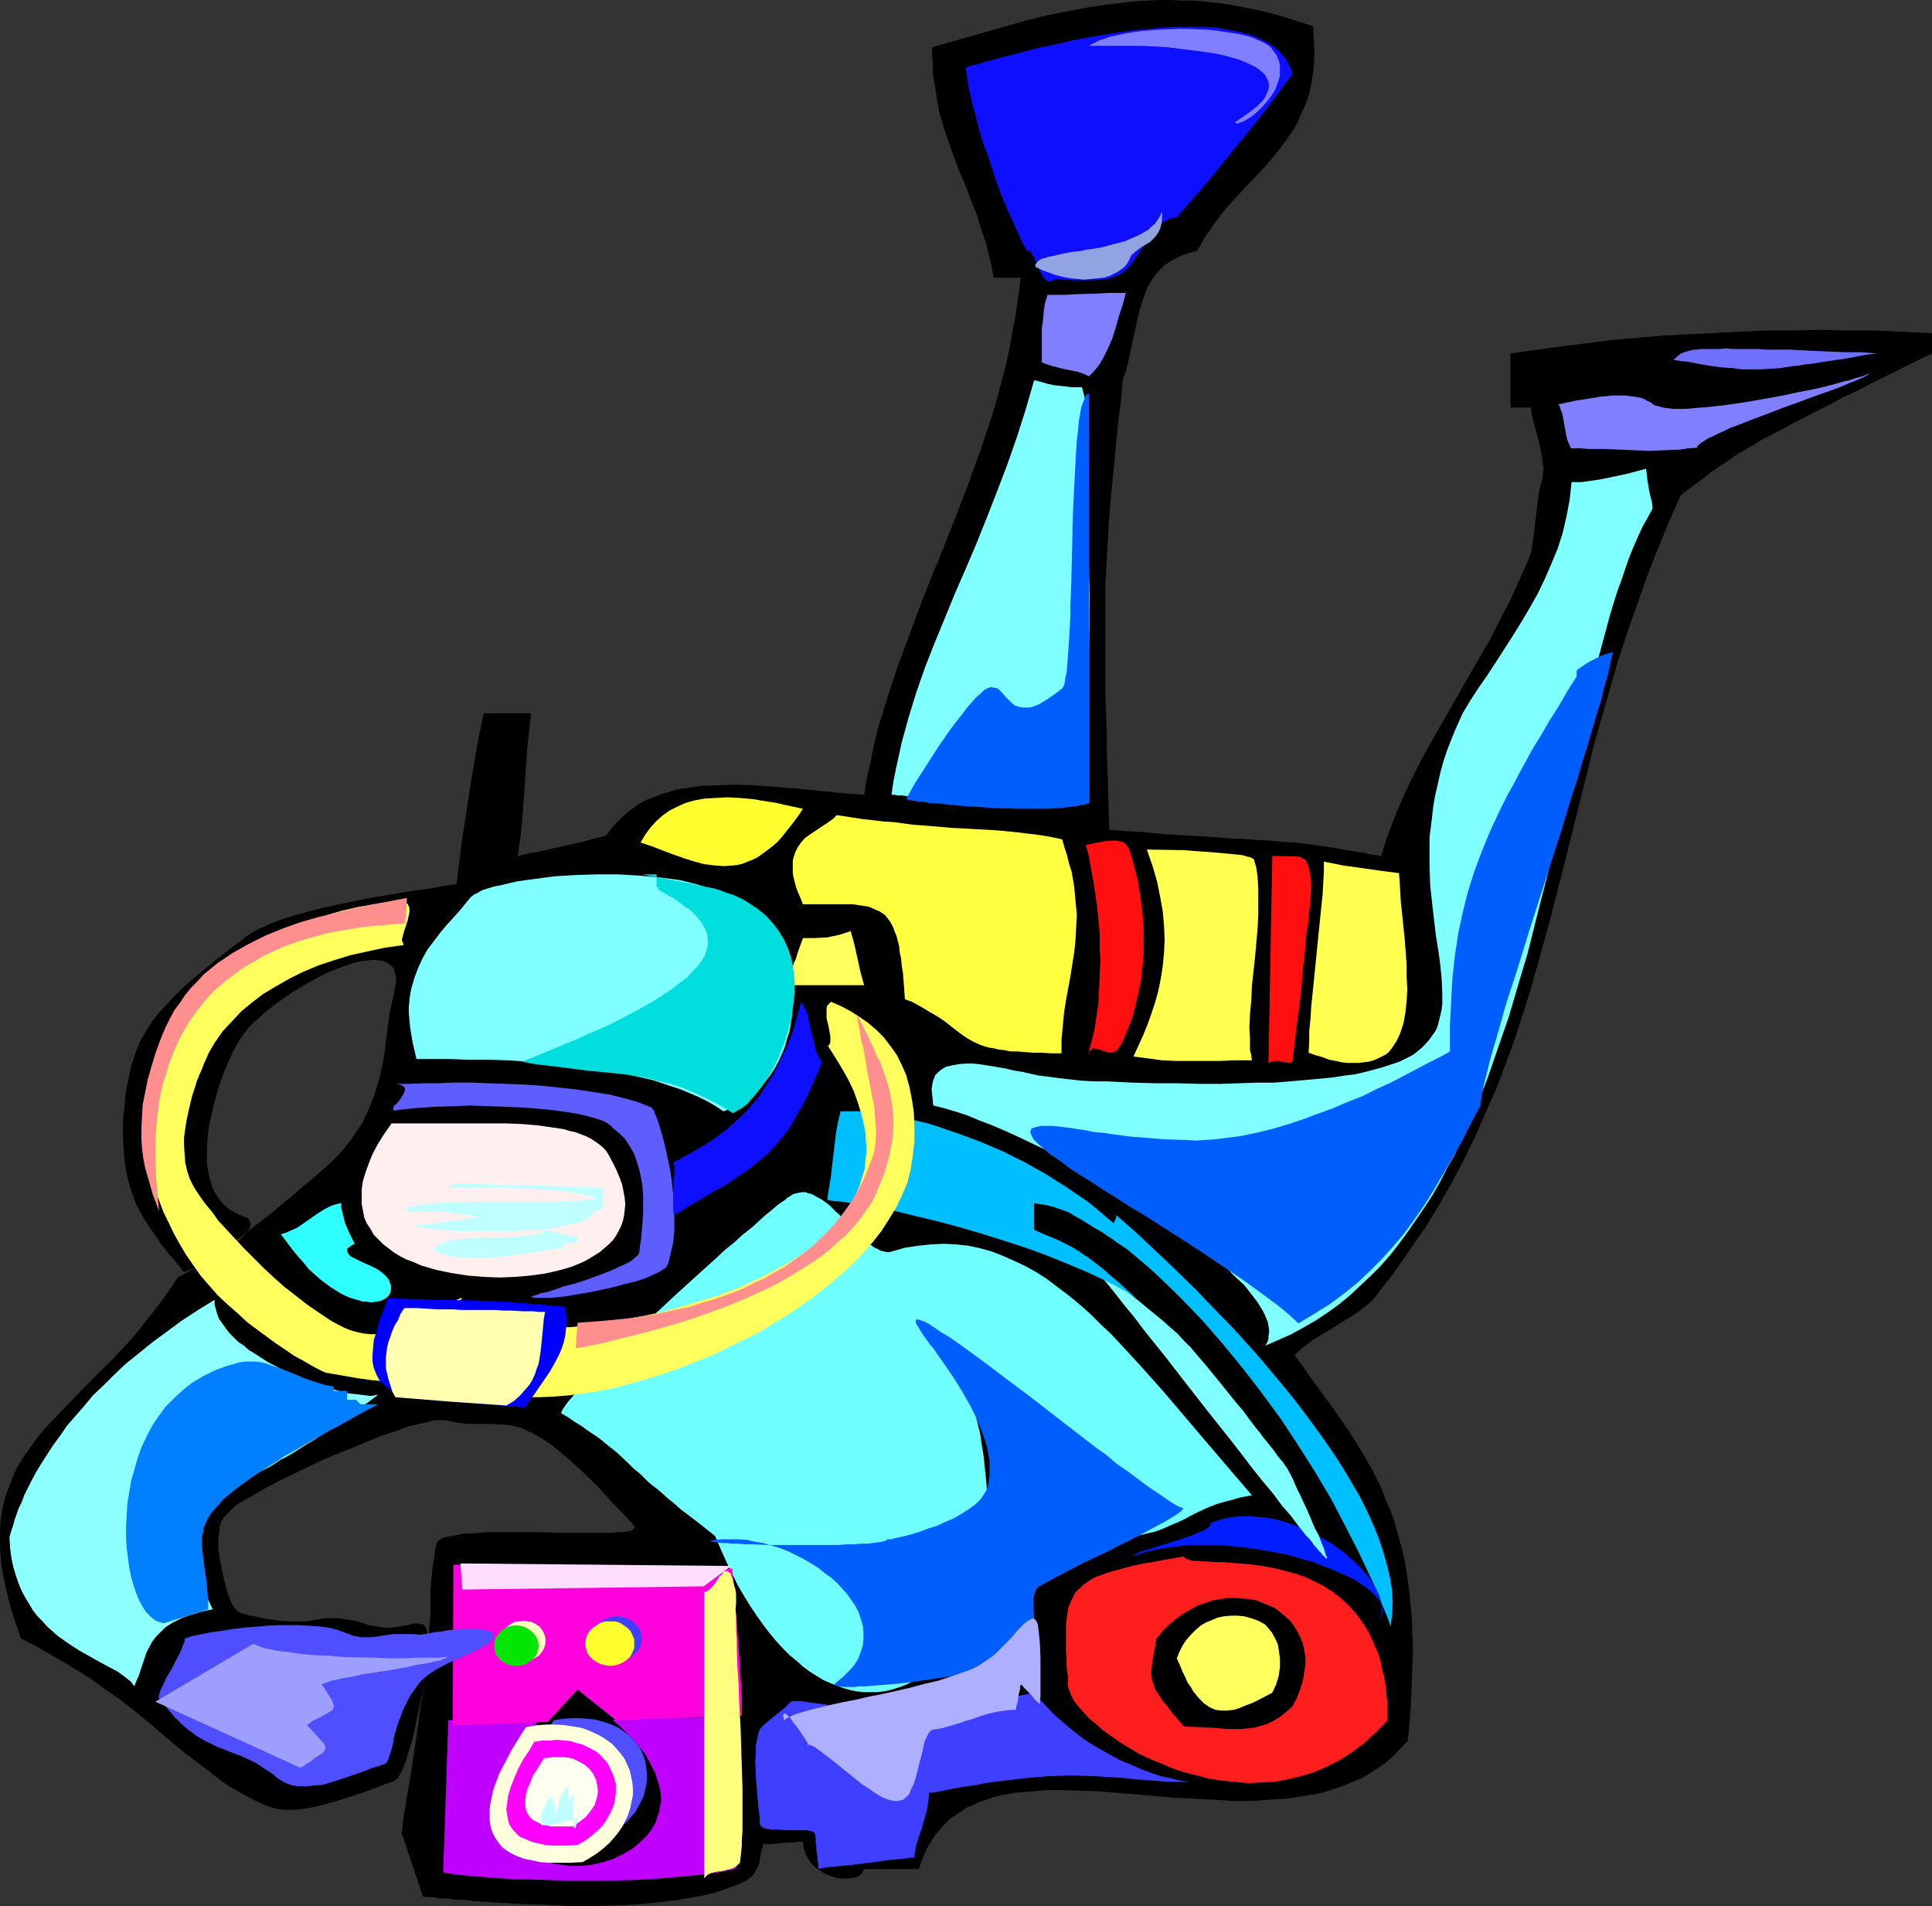 <?xml version="1.0" encoding="UTF-8" standalone="no"?>
<svg
   version="1.0"
   width="129.724mm"
   height="127.964mm"
   id="svg59"
   sodipodi:docname="Scuba Diver 39.wmf"
   xmlns:inkscape="http://www.inkscape.org/namespaces/inkscape"
   xmlns:sodipodi="http://sodipodi.sourceforge.net/DTD/sodipodi-0.dtd"
   xmlns="http://www.w3.org/2000/svg"
   xmlns:svg="http://www.w3.org/2000/svg">
  <rect width="100%" height="100%" fill="#333333" stroke="none"/>
  <sodipodi:namedview
     id="namedview59"
     pagecolor="#ffffff"
     bordercolor="#000000"
     borderopacity="0.25"
     inkscape:showpageshadow="2"
     inkscape:pageopacity="0.0"
     inkscape:pagecheckerboard="0"
     inkscape:deskcolor="#d1d1d1"
     inkscape:document-units="mm" />
  <defs
     id="defs1">
    <pattern
       id="WMFhbasepattern"
       patternUnits="userSpaceOnUse"
       width="6"
       height="6"
       x="0"
       y="0" />
  </defs>
  <path
     style="fill:#000000;fill-opacity:1;fill-rule:evenodd;stroke:none"
     d="m 490.294,89.683 -4.363,2.101 -4.202,2.101 -3.878,1.939 -3.555,1.778 -3.394,1.778 -3.232,1.454 -2.909,1.616 -2.586,1.293 -2.586,1.293 -2.424,1.293 -2.262,1.131 -1.939,1.131 -1.939,0.97 -1.778,0.97 -1.778,0.808 -1.454,0.97 -2.747,1.616 -2.586,1.454 -2.262,1.616 -2.262,1.454 -2.262,1.616 -2.262,1.778 -2.424,1.778 -1.454,1.131 -1.293,0.97 -3.232,7.433 -2.909,7.11 -2.747,7.11 -2.424,6.948 -2.424,6.948 -2.262,6.948 -1.939,6.787 -1.939,6.787 -1.939,6.625 -1.616,6.625 -3.232,12.927 -3.232,12.927 -3.232,12.604 -3.394,12.281 -1.778,6.14 -1.939,6.14 -1.939,5.979 -2.262,6.14 -2.262,5.979 -2.586,5.817 -2.586,5.979 -2.909,5.979 -3.07,5.817 -3.394,5.979 -3.555,5.817 -4.04,5.817 -4.04,5.817 -4.525,5.817 -0.97,1.131 -0.97,0.808 -1.131,0.97 -1.293,0.97 -2.747,1.778 -2.909,1.778 -1.454,0.97 -1.454,0.808 -2.909,1.778 -2.586,1.939 -1.131,0.97 -0.97,0.97 1.939,2.585 1.778,2.585 3.555,4.848 3.394,4.686 3.232,4.686 2.909,4.686 2.747,4.686 2.424,4.848 0.97,2.585 1.131,2.585 0.97,2.585 0.808,2.747 0.808,2.909 0.808,2.909 0.646,3.07 0.485,3.232 0.485,3.393 0.323,3.393 0.323,3.717 0.162,3.878 0.162,4.04 -0.162,4.201 -0.162,4.363 -0.162,4.525 -0.323,4.848 -0.485,5.171 -1.454,1.616 -1.616,1.616 -1.454,1.454 -1.778,1.454 -1.778,1.131 -1.778,1.131 -1.778,1.131 -1.939,0.808 -1.939,0.808 -2.101,0.808 -2.101,0.646 -1.939,0.646 -4.363,0.808 -4.525,0.646 -4.525,0.323 -4.686,0.323 h -4.686 l -4.848,-0.323 -9.696,-0.485 -9.534,-0.808 -9.534,-0.808 -4.525,-0.162 -4.363,-0.162 h -4.363 l -4.202,0.323 -4.04,0.323 -3.717,0.646 -1.939,0.485 -1.778,0.646 -1.616,0.485 -1.616,0.808 -1.616,0.646 -1.454,0.97 -1.454,0.97 -1.454,0.97 -1.293,1.293 -1.131,1.293 -1.131,1.293 -1.131,1.616 -0.97,1.616 -0.808,1.778 -0.808,1.939 -0.646,1.939 h -13.898 l -0.485,0.97 -0.646,0.646 -0.97,0.485 -0.97,0.162 -1.293,0.162 h -1.293 l -1.293,-0.162 -1.454,-0.485 -1.293,-0.485 -1.293,-0.808 -1.293,-0.808 -1.131,-1.131 -0.808,-1.131 -0.646,-1.293 -0.485,-1.454 -0.162,-1.616 -2.747,0.162 -2.909,0.162 -1.293,0.162 -1.293,0.162 h -0.97 -0.808 l -0.485,1.616 -0.162,0.646 -0.162,0.646 -0.162,1.454 -0.323,1.131 -0.646,1.131 -0.646,1.131 -0.485,0.485 -0.646,0.485 -0.646,0.485 -0.97,0.485 -1.939,0.808 -2.262,0.808 -2.262,0.808 -2.424,0.646 -2.586,0.485 -2.747,0.485 -2.747,0.485 -2.909,0.323 -5.818,0.646 -5.979,0.323 -6.141,0.162 h -6.141 l -5.818,-0.323 -5.818,-0.162 -5.494,-0.323 -2.747,-0.162 -2.424,-0.162 -2.424,-0.162 -2.262,-0.323 h -2.101 l -1.939,-0.323 h -1.939 l -1.616,-0.323 h -1.454 l -1.131,-0.162 -2.586,-7.756 -2.586,-7.756 -0.162,-0.162 v -0.646 l 0.162,-0.808 v -0.808 l 0.162,-1.131 0.162,-1.131 0.162,-1.293 0.323,-1.454 0.162,-1.616 0.323,-1.616 0.323,-1.939 0.646,-3.878 0.323,-2.101 0.323,-2.101 0.646,-4.363 0.646,-4.686 1.293,-9.211 0.485,-4.686 0.485,-4.363 0.323,-4.201 0.162,-1.939 0.162,-1.778 v -4.363 -2.101 l 0.162,-1.131 v -1.131 l 0.162,-1.293 0.162,-1.454 0.162,-1.454 0.323,-1.616 0.162,-1.616 0.323,-1.778 0.323,-0.646 0.485,-0.485 0.808,-0.485 1.131,-0.323 1.293,-0.162 1.454,-0.323 1.616,-0.323 h 1.939 l 1.939,-0.162 1.939,-0.162 h 4.686 4.686 4.848 l 4.686,0.162 h 4.686 5.979 1.778 l 1.616,-0.162 h 1.293 l 1.131,-0.162 0.97,-0.162 0.646,-0.323 0.323,-0.323 0.162,-0.323 -0.162,-0.323 -2.909,-3.232 -2.747,-2.747 -2.424,-2.747 -2.424,-2.424 -2.101,-2.101 -2.101,-1.939 -1.939,-1.778 -1.778,-1.454 -1.778,-1.454 -1.454,-1.131 -1.454,-0.97 -1.454,-0.808 -1.293,-0.808 -1.293,-0.485 -1.131,-0.646 -1.131,-0.323 -2.101,-0.485 -2.101,-0.162 -2.101,-0.162 h -4.202 -2.424 l -1.293,-0.162 -1.454,-0.162 -1.454,-0.323 -1.454,-0.323 h -0.646 -0.808 -0.97 l -0.97,0.162 -1.131,0.323 -1.293,0.323 -1.454,0.323 -1.454,0.323 -1.616,0.485 -1.616,0.646 -3.394,1.131 -3.717,1.454 -3.878,1.616 -4.04,1.616 -3.878,1.616 -4.04,1.939 -3.717,1.778 -3.717,1.778 -3.555,1.939 -3.07,1.778 -1.454,0.808 -1.454,0.808 -0.485,0.323 -0.808,0.485 -0.808,0.808 -0.808,0.808 -0.808,0.808 -0.808,0.97 -0.485,0.97 -0.323,1.131 -0.162,1.616 -0.162,1.616 v 1.778 l 0.162,1.778 0.646,3.717 0.808,3.393 0.323,1.616 0.485,1.454 0.485,1.293 0.485,1.131 0.485,0.808 0.485,0.646 0.485,0.485 0.323,0.162 v 0 l 0.485,0.323 0.646,0.162 0.808,0.162 0.97,0.323 1.131,0.162 1.293,0.323 1.454,0.323 1.616,0.162 1.778,0.323 3.394,0.162 h 1.778 1.939 l 1.778,-0.323 1.778,-0.323 1.293,-0.162 h 0.97 2.101 l 2.101,0.323 2.101,0.323 3.717,1.131 1.939,0.323 1.939,0.323 h 1.454 l 1.454,-0.162 2.747,-0.485 1.293,-0.323 1.131,-0.162 0.97,0.162 0.808,0.162 0.323,0.323 0.323,0.485 0.162,0.646 0.162,0.808 v 0.97 1.131 1.131 1.293 l -0.323,3.07 -0.323,3.232 -0.485,3.393 -0.646,3.555 -0.808,3.555 -0.646,3.393 -0.808,3.07 -0.97,3.07 -0.323,1.293 -0.485,1.131 -0.323,0.97 -0.485,0.97 -0.485,0.808 -0.323,0.646 -0.485,0.323 -0.323,0.323 -1.131,0.485 -1.454,0.485 -1.616,0.646 -1.778,0.646 -2.101,0.808 -2.101,0.646 -4.525,1.454 -4.686,1.293 -2.262,0.485 -2.262,0.323 -1.939,0.162 h -1.939 l -1.616,-0.162 -1.454,-0.323 -2.262,-0.808 -2.101,-0.97 -2.262,-1.131 -2.262,-1.293 -2.262,-1.293 -2.101,-1.454 -4.363,-3.393 -4.525,-3.393 -4.525,-3.717 -4.525,-3.878 -4.525,-3.717 -3.555,-2.747 -3.717,-2.585 -3.555,-2.585 -3.717,-2.262 -3.717,-2.262 -3.394,-1.939 -3.394,-1.939 -3.232,-1.616 -0.808,-2.424 -0.808,-2.262 -0.646,-2.101 -0.646,-2.101 -0.485,-2.101 -0.485,-1.939 -0.808,-3.878 -0.485,-3.717 L 0,391.86 v -3.232 l 0.162,-3.07 0.485,-2.909 0.646,-2.747 0.97,-2.585 0.97,-2.585 1.131,-2.424 1.454,-2.424 1.616,-2.262 1.616,-2.262 1.778,-2.262 1.939,-2.101 4.202,-4.363 4.363,-4.525 4.686,-4.686 2.424,-2.424 2.424,-2.585 2.424,-2.585 2.424,-2.909 2.262,-2.909 2.424,-3.07 2.424,-3.393 2.262,-3.393 2.909,-1.616 2.909,-1.778 5.656,-3.717 5.494,-3.878 2.586,-2.101 2.586,-1.939 2.424,-1.939 2.262,-1.939 2.262,-1.778 1.939,-1.778 1.778,-1.454 0.97,-0.808 0.808,-0.646 1.454,-1.293 1.293,-1.131 1.454,-1.293 1.454,-1.454 1.293,-1.454 1.293,-1.454 1.131,-1.454 0.97,-1.454 1.939,-2.909 1.454,-3.07 1.293,-3.07 0.97,-3.07 0.808,-2.909 0.646,-2.909 0.485,-2.909 0.323,-2.747 0.323,-2.585 0.323,-2.424 0.323,-2.424 0.485,-2.101 0.485,-1.939 0.323,-1.939 0.323,-1.454 v -1.454 l -0.323,-1.131 -0.323,-1.131 -0.646,-0.646 -0.97,-0.646 -0.97,-0.485 -1.131,-0.162 -1.293,-0.162 -1.293,0.162 -1.616,0.162 -1.616,0.323 -1.616,0.485 -1.778,0.646 -1.778,0.646 -1.939,0.808 -1.778,0.808 -3.717,2.101 -3.717,2.262 -3.555,2.424 -3.232,2.585 -1.454,1.293 -1.454,1.293 -1.293,1.293 -0.97,1.293 -0.97,1.293 -0.808,1.293 -0.485,0.97 -0.646,1.131 -1.131,2.424 -1.131,2.747 -1.131,3.07 -0.97,3.232 -0.808,3.393 -0.808,3.393 -0.485,3.393 -0.162,3.232 v 1.616 1.616 l 0.162,1.616 0.323,1.454 0.323,1.454 0.485,1.454 0.485,1.293 0.808,1.293 0.646,0.97 0.97,1.131 1.131,0.97 1.131,0.808 1.293,0.646 1.454,0.646 0.808,0.323 0.485,0.323 0.323,0.323 0.162,0.485 0.162,0.485 -0.162,0.485 -0.162,0.646 -0.323,0.485 -0.485,0.646 -0.485,0.485 -1.293,1.293 -1.616,1.293 -1.616,1.293 -3.717,2.262 -1.939,0.97 -1.616,0.808 -1.454,0.646 -0.646,0.323 -0.485,0.162 -0.485,0.162 -0.323,0.162 h -0.323 v -0.162 l -0.323,-0.162 -0.162,-0.485 -0.485,-0.485 -0.485,-0.646 -0.646,-0.808 -0.808,-0.97 -0.808,-0.808 -0.485,-0.646 -0.323,-0.485 -0.97,-1.131 -0.808,-1.293 -1.939,-2.747 -1.939,-2.909 -1.778,-3.232 -0.808,-2.262 -0.808,-2.424 -0.646,-2.424 -0.485,-2.424 -0.323,-2.747 -0.162,-2.585 -0.162,-2.747 v -2.747 l 0.162,-2.585 0.323,-2.585 0.162,-2.585 0.485,-2.424 0.485,-2.424 0.485,-2.262 0.646,-1.939 0.646,-1.939 0.97,-2.424 1.454,-2.424 1.454,-2.424 1.778,-2.262 2.101,-2.262 1.939,-2.101 2.101,-2.101 2.262,-1.939 2.101,-1.778 2.101,-1.778 1.939,-1.616 1.939,-1.454 0.808,-0.646 1.454,-1.131 0.646,-0.485 0.646,-0.485 0.485,-0.323 0.485,-0.323 0.323,-0.323 0.97,-0.808 1.131,-0.646 0.97,-0.646 1.293,-0.646 2.747,-1.293 3.07,-1.131 3.232,-0.97 3.555,-0.97 3.717,-0.97 3.717,-0.808 7.918,-1.616 7.757,-1.293 3.878,-0.646 3.717,-0.485 3.394,-0.646 3.232,-0.485 1.293,-10.503 1.616,-10.503 0.808,-5.333 0.97,-5.494 0.97,-5.656 1.293,-5.817 h 11.958 l -0.485,4.525 -0.485,4.525 -1.293,18.26 -0.485,4.363 -0.646,4.525 2.747,-0.646 2.747,-0.485 5.818,-1.293 5.656,-1.293 2.909,-0.808 2.586,-0.646 1.131,-1.616 1.454,-1.616 1.293,-1.293 1.454,-1.293 1.454,-1.131 1.616,-1.131 1.778,-0.97 1.778,-0.646 1.939,-0.808 1.778,-0.485 1.939,-0.646 2.101,-0.323 2.101,-0.323 2.101,-0.323 4.363,-0.162 4.525,-0.162 4.525,0.162 4.686,0.323 9.534,0.808 2.424,0.323 2.262,0.162 4.686,0.485 4.525,0.323 0.646,-4.04 0.97,-4.201 0.808,-4.04 0.97,-4.201 2.424,-7.918 2.586,-7.918 2.909,-7.756 2.909,-7.918 3.07,-7.756 1.616,-3.878 1.616,-4.04 3.07,-7.756 3.07,-8.08 2.909,-8.08 2.747,-8.241 1.293,-4.201 1.131,-4.363 1.131,-4.201 0.97,-4.363 0.808,-4.525 0.808,-4.363 0.646,-4.686 0.646,-4.686 h -6.949 l -0.323,-2.262 -0.485,-2.101 -0.97,-4.201 -1.293,-3.717 -1.131,-3.717 -1.293,-3.232 -1.293,-3.393 -1.293,-3.07 -1.293,-3.232 -1.131,-3.07 -1.131,-3.232 -1.131,-3.393 -0.97,-3.393 -0.646,-3.717 -0.646,-3.878 -0.323,-2.101 V 16.482 l -0.162,-2.262 v -2.262 l 11.474,-3.232 11.312,-3.232 5.656,-1.454 5.656,-1.131 5.818,-1.131 5.818,-0.808 5.818,-0.646 L 294.112,0 h 3.07 l 3.07,0.162 h 3.07 l 3.232,0.323 3.07,0.323 3.232,0.485 3.232,0.646 3.232,0.646 3.394,0.808 3.394,0.97 3.555,1.131 3.555,1.131 0.162,2.909 0.162,2.747 v 2.424 l -0.162,2.585 -0.323,2.262 -0.323,2.101 -0.485,2.101 -0.646,2.101 -0.808,1.778 -0.808,1.778 -0.808,1.939 -0.97,1.616 -2.101,3.07 -2.424,3.07 -2.424,2.909 -2.586,2.747 -5.333,5.656 -2.586,2.909 -2.424,3.232 -2.424,3.393 -0.97,1.778 -1.131,1.939 -1.454,0.323 -1.454,0.485 -1.293,0.485 -1.131,0.646 -1.131,0.485 -0.97,0.646 -0.97,0.646 -0.808,0.808 -1.454,1.616 -1.293,1.939 -0.97,1.939 -0.808,2.262 -0.646,2.101 -0.646,2.424 -1.131,5.171 -1.131,5.333 -0.646,2.747 -0.97,2.747 -0.323,4.201 -0.485,4.04 -0.485,3.878 -0.323,3.555 -0.323,3.555 -0.323,3.232 -0.323,3.232 -0.323,3.07 -0.485,5.817 -0.323,5.656 -0.323,5.333 -0.323,5.656 v 5.656 15.998 3.717 3.717 l 0.162,4.04 0.162,4.363 v 4.525 l 0.162,4.848 0.162,5.009 0.162,5.333 0.162,5.656 3.878,0.323 3.717,0.162 3.394,0.323 3.232,0.323 3.07,0.162 2.909,0.162 2.586,0.162 2.586,0.162 2.262,0.162 2.262,0.162 2.101,0.162 h 1.939 l 3.717,0.323 3.232,0.162 3.232,0.323 2.909,0.162 3.07,0.323 3.232,0.485 3.394,0.485 1.778,0.323 1.778,0.323 2.101,0.323 2.101,0.323 2.101,0.485 2.424,0.323 1.454,-4.686 1.778,-4.686 1.939,-4.686 2.101,-4.525 2.262,-4.525 2.424,-4.525 5.171,-9.049 2.586,-4.525 2.586,-4.525 5.333,-9.211 2.424,-4.848 2.586,-4.848 2.262,-5.009 2.262,-5.009 0.808,-2.262 0.485,-2.585 0.323,-2.585 0.323,-2.585 0.646,-5.494 0.323,-2.424 0.646,-2.424 0.323,-0.97 v -1.131 l 0.162,-1.131 -0.162,-1.131 -0.323,-2.424 -0.485,-2.424 -0.646,-2.424 -1.293,-4.848 -0.323,-2.262 h -5.171 V 89.683 l 12.766,-1.778 12.928,-1.616 12.766,-1.131 6.464,-0.323 6.626,-0.323 6.626,-0.323 6.626,-0.323 h 6.787 l 6.787,-0.162 6.949,0.162 h 7.11 l 7.272,0.323 7.272,0.323 z"
     id="path1" />
  <path
     style="fill:#7070ff;fill-opacity:1;fill-rule:evenodd;stroke:none"
     d="m 476.396,89.683 -2.747,0.323 -2.586,0.485 -2.586,0.485 -2.262,0.323 -2.262,0.323 -2.101,0.323 -1.778,0.323 -1.778,0.162 -1.778,0.323 -1.616,0.162 -3.07,0.485 -2.586,0.162 -2.586,0.162 h -2.262 -2.424 l -2.262,-0.323 -2.586,-0.162 -2.586,-0.323 -2.909,-0.485 -1.616,-0.323 -1.616,-0.323 -1.778,-0.162 -1.939,-0.323 1.293,-1.131 0.646,-0.485 0.808,-0.323 1.131,-0.323 1.293,-0.323 h 0.808 l 0.97,-0.162 h 0.97 1.131 2.747 l 1.616,-0.162 1.616,0.162 h 1.939 2.101 2.262 l 2.424,0.162 h 2.747 2.909 l 3.07,0.162 3.394,0.162 3.555,0.162 3.878,0.162 h 4.04 z"
     id="path2" />
  <path
     style="fill:#7f7fff;fill-opacity:1;fill-rule:evenodd;stroke:none"
     d="m 430.664,113.599 -2.262,0.162 -2.101,0.323 -4.04,0.162 -3.717,0.162 -3.878,-0.162 -3.717,-0.162 -3.717,-0.162 h -4.04 l -2.101,-0.162 h -2.262 l -0.323,-0.323 -0.162,-0.485 -0.323,-0.646 -0.323,-0.808 -0.323,-1.616 -0.323,-1.778 -0.323,-1.778 -0.323,-1.616 -0.323,-0.646 -0.162,-0.646 -0.162,-0.485 -0.323,-0.323 2.262,-0.485 2.262,-0.485 2.101,-0.323 2.101,-0.323 1.778,-0.323 1.778,-0.162 1.616,-0.162 h 3.07 l 1.293,0.162 1.131,0.162 1.131,0.162 1.131,0.323 0.808,0.485 0.808,0.323 0.808,0.646 0.646,0.323 0.808,0.162 1.131,0.323 1.131,0.162 1.454,0.162 h 3.232 l 1.778,-0.162 1.939,-0.162 2.101,-0.162 4.202,-0.485 4.525,-0.646 4.686,-0.808 4.525,-0.808 4.525,-0.97 4.202,-0.808 2.101,-0.485 1.939,-0.485 1.778,-0.485 1.616,-0.485 1.616,-0.323 1.293,-0.485 1.293,-0.323 0.97,-0.323 0.808,-0.323 0.646,-0.323 -0.162,0.162 -0.323,0.323 -0.646,0.323 -0.646,0.323 -1.131,0.485 -1.131,0.485 -1.293,0.485 -1.454,0.646 -1.616,0.646 -1.778,0.646 -3.717,1.293 -3.878,1.454 -4.04,1.454 -4.202,1.616 -3.878,1.454 -3.717,1.454 -1.778,0.646 -1.616,0.808 -1.454,0.646 -1.293,0.646 -1.131,0.485 -0.97,0.646 -0.808,0.485 -0.646,0.485 -0.323,0.323 z"
     id="path3" />
  <path
     style="fill:#7fffff;fill-opacity:1;fill-rule:evenodd;stroke:none"
     d="m 419.352,129.112 -1.131,2.101 -1.293,2.262 -1.131,2.424 -1.131,2.585 -1.131,2.747 -0.97,2.747 -0.97,2.909 -1.131,3.07 -0.97,3.07 -0.97,3.232 -1.778,6.625 -1.939,7.11 -1.778,7.272 -1.778,7.595 -1.778,7.756 -0.808,4.04 -0.97,4.04 -1.778,8.08 -1.939,8.08 -2.101,8.403 -2.101,8.241 -2.101,8.403 -2.424,8.08 -2.424,8.241 -2.747,7.918 -2.747,7.918 -3.07,7.756 -3.394,7.272 -1.616,3.717 -1.939,3.393 -1.778,3.555 -1.939,3.393 -2.101,3.232 -2.101,3.07 -2.101,3.07 -2.262,3.07 -2.262,2.909 -2.424,2.747 -2.586,2.585 -2.586,2.424 -2.586,2.424 -2.747,2.262 -2.909,2.101 -2.909,1.939 -3.07,1.778 -3.232,1.778 -3.232,1.454 -3.394,1.454 0.485,-0.808 0.323,-0.808 v -0.808 l 0.162,-0.808 v -0.808 l -0.162,-0.97 -0.162,-0.97 -0.808,-1.939 -0.485,-0.97 -1.293,-2.101 -1.616,-2.101 -1.778,-2.262 -2.262,-2.101 -2.424,-2.424 -2.586,-2.262 -2.909,-2.424 -3.07,-2.424 -3.232,-2.424 -3.394,-2.262 -3.394,-2.424 -3.717,-2.424 -3.717,-2.262 -7.434,-4.363 -7.757,-4.201 -3.717,-1.939 -7.434,-3.555 -3.555,-1.616 -3.394,-1.454 -3.394,-1.293 -3.07,-1.293 -3.07,-0.97 -2.747,-0.808 -2.586,-0.646 -0.162,-0.485 v -0.646 l -0.162,-1.454 -0.162,-1.616 0.162,-0.97 0.162,-0.97 0.323,-0.808 0.323,-0.808 0.808,-0.808 0.808,-0.646 1.131,-0.646 1.454,-0.323 1.616,-0.323 2.101,-0.162 h 1.454 l 1.616,0.162 3.232,0.485 1.778,0.323 1.939,0.323 1.939,0.485 2.101,0.323 2.101,0.485 2.262,0.485 2.586,0.323 2.586,0.323 2.747,0.323 2.909,0.323 3.07,0.162 h 3.232 l 6.464,0.323 5.979,0.162 h 5.656 l 5.494,0.162 h 5.171 l 4.848,-0.162 4.525,-0.162 h 4.363 l 4.04,-0.323 3.717,-0.323 3.555,-0.323 3.394,-0.323 3.07,-0.485 2.747,-0.323 2.747,-0.646 2.424,-0.646 2.262,-0.646 1.939,-0.646 1.939,-0.646 1.616,-0.808 1.616,-0.808 1.293,-0.97 1.131,-0.97 1.131,-1.131 0.808,-0.97 0.808,-1.131 0.808,-1.131 0.485,-1.293 0.323,-1.293 0.323,-1.293 0.323,-1.454 0.162,-1.293 v -3.07 l -0.162,-3.393 -0.323,-3.393 -0.485,-3.555 -0.646,-4.04 -0.485,-4.04 -0.485,-4.201 -0.485,-4.525 -0.162,-4.686 v -5.009 -2.585 l 0.323,-2.424 0.323,-2.747 0.323,-2.747 0.485,-2.747 0.646,-2.747 0.646,-2.909 0.808,-2.909 0.97,-2.909 1.131,-2.909 1.293,-3.07 1.454,-3.232 1.939,-3.232 2.101,-3.232 2.262,-3.232 2.101,-3.232 4.363,-6.787 2.101,-3.393 2.101,-3.555 2.101,-3.717 1.778,-3.717 1.616,-3.717 1.616,-3.878 1.293,-4.04 0.97,-4.201 0.808,-4.201 0.485,-4.525 h 2.586 l 2.262,-0.323 2.262,-0.323 2.424,-0.485 4.525,-0.97 2.424,-0.646 2.424,-0.646 0.162,1.293 0.162,1.454 0.485,2.909 0.323,1.454 0.323,1.131 0.162,1.131 z"
     id="path4" />
  <path
     style="fill:#00bfff;fill-opacity:1;fill-rule:evenodd;stroke:none"
     d="m 352.934,412.705 -1.131,-3.07 -1.293,-3.07 -1.293,-3.232 -1.454,-3.232 -3.07,-6.464 -3.394,-6.625 -3.555,-6.787 -4.04,-6.787 -4.202,-6.625 -4.363,-6.625 -4.848,-6.625 -4.848,-6.302 -5.171,-6.302 -5.333,-6.14 -5.656,-5.817 -5.656,-5.494 -2.909,-2.585 -3.07,-2.585 -3.07,-2.585 -3.07,-2.262 0.162,-0.646 0.162,-0.646 0.646,-1.454 0.485,-1.131 0.323,-0.646 v -0.646 l 2.586,2.262 2.747,2.424 2.909,2.747 2.909,2.747 2.909,2.747 6.141,5.979 3.07,3.232 6.302,6.464 6.141,6.787 5.979,7.11 2.909,3.555 2.747,3.555 2.747,3.717 2.586,3.555 2.424,3.555 2.424,3.717 2.101,3.555 2.101,3.555 1.778,3.555 1.616,3.555 1.454,3.555 1.131,3.393 0.97,3.393 0.808,3.393 0.485,3.07 0.162,3.232 -0.162,3.07 z"
     id="path5" />
  <path
     style="fill:#ffff4f;fill-opacity:1;fill-rule:evenodd;stroke:none"
     d="m 332.088,267.111 0.162,-2.747 v -2.747 l 0.323,-3.07 0.162,-2.909 0.646,-6.302 1.293,-12.927 0.646,-6.302 0.323,-3.07 0.162,-2.909 0.162,-2.909 v -2.585 l 2.424,0.485 2.424,0.485 4.686,0.646 4.525,0.646 2.424,0.323 2.586,0.323 0.162,2.262 0.162,2.585 0.162,2.747 0.162,1.454 0.162,1.454 0.646,6.302 0.485,6.464 v 3.07 l 0.162,3.232 -0.162,2.909 -0.323,2.909 -0.485,2.747 -0.808,2.424 -0.485,1.131 -0.485,0.97 -0.646,0.97 -0.646,0.97 -0.646,0.808 -0.808,0.646 -0.97,0.485 -0.97,0.485 -1.131,0.485 -1.131,0.323 -1.293,0.162 -1.293,0.162 h -1.293 -1.616 l -1.454,-0.162 -1.454,-0.323 -1.778,-0.323 -1.616,-0.646 -1.778,-0.485 z"
     id="path6" />
  <path
     style="fill:#ff1e1e;fill-opacity:1;fill-rule:evenodd;stroke:none"
     d="m 352.126,436.459 -1.454,1.616 -1.454,1.454 -1.454,1.293 -1.454,1.454 -1.616,1.131 -1.454,1.131 -3.232,2.101 -3.232,1.616 -3.394,1.454 -3.232,0.97 -3.394,0.808 -3.394,0.646 -3.394,0.162 -3.232,0.162 -3.394,-0.323 -3.232,-0.323 -3.232,-0.485 -3.07,-0.808 -3.232,-0.808 -2.909,-0.97 -3.07,-1.293 -2.747,-1.131 -2.747,-1.293 -2.424,-1.454 -2.424,-1.454 -2.262,-1.616 -2.101,-1.454 -1.778,-1.616 -1.778,-1.454 -1.454,-1.616 -1.293,-1.454 -0.97,-1.293 -0.808,-1.454 -0.485,-1.293 -0.323,-1.131 v -2.424 l -0.323,-2.262 v -1.939 l -0.162,-2.101 v -1.778 -3.393 -1.454 l 0.162,-1.454 0.162,-1.293 0.162,-1.131 0.323,-1.131 0.485,-1.131 0.485,-0.97 0.485,-0.97 0.646,-0.808 0.808,-0.646 0.808,-0.808 0.97,-0.646 0.97,-0.646 1.131,-0.646 1.454,-0.485 1.293,-0.485 1.616,-0.485 1.778,-0.485 1.778,-0.485 1.939,-0.485 2.262,-0.485 2.262,-0.323 2.424,-0.485 2.747,-0.485 2.747,-0.485 0.162,0.323 0.485,0.323 0.646,0.162 0.97,0.323 h 1.131 l 1.454,0.162 h 1.454 l 1.778,0.162 h 1.939 l 1.939,0.162 2.101,0.162 2.262,0.162 2.424,0.323 2.262,0.323 2.424,0.485 2.424,0.646 2.424,0.646 2.424,0.808 2.424,1.131 2.262,1.131 2.262,1.454 2.101,1.616 2.101,1.939 1.778,1.939 1.778,2.424 1.616,2.585 1.293,2.909 0.646,1.454 0.646,1.616 0.485,1.778 0.323,1.778 0.485,1.939 0.323,1.939 0.162,2.101 0.323,2.101 v 2.101 z"
     id="path7" />
  <path
     style="fill:#000000;fill-opacity:1;fill-rule:evenodd;stroke:none"
     d="m 328.048,432.904 -1.616,1.454 -1.616,1.293 -1.616,0.97 -1.616,0.808 -1.616,0.485 -1.778,0.485 -1.616,0.162 -1.616,0.162 h -3.555 l -3.555,-0.323 -3.555,-0.162 -3.878,-0.162 -1.616,-1.939 -1.454,-1.616 -1.131,-1.616 -1.131,-1.293 -0.808,-1.293 -0.808,-1.131 -0.485,-0.97 -0.323,-1.131 -0.323,-0.97 -0.162,-1.131 v -1.131 l 0.162,-1.293 0.162,-1.454 0.323,-1.616 0.323,-1.778 0.323,-1.939 1.616,-1.939 1.616,-1.616 1.778,-1.454 1.778,-1.293 1.939,-1.131 1.778,-0.97 1.939,-0.646 1.778,-0.646 1.939,-0.323 1.939,-0.323 h 1.778 l 1.939,0.162 1.778,0.162 1.778,0.323 1.616,0.646 1.616,0.646 1.454,0.646 1.293,0.97 1.293,1.131 1.293,1.131 0.97,1.293 0.808,1.293 0.808,1.616 0.646,1.616 0.323,1.616 0.323,1.778 v 1.939 l -0.323,1.939 -0.323,2.101 -0.646,2.101 -0.808,2.101 z"
     id="path8" />
  <path
     style="fill:#001eff;fill-opacity:1;fill-rule:evenodd;stroke:none"
     d="m 350.187,411.089 0.485,-0.97 0.162,-0.97 v -1.131 l -0.323,-0.97 -0.485,-0.97 -0.97,-1.131 -0.97,-0.97 -1.131,-0.97 -1.616,-1.131 -1.454,-0.97 -1.939,-0.97 -1.939,-0.808 -2.101,-0.97 -2.262,-0.808 -2.262,-0.97 -2.424,-0.646 -2.586,-0.808 -2.747,-0.646 -2.586,-0.485 -2.747,-0.485 -5.656,-0.808 -5.656,-0.485 h -2.747 -2.909 l -2.747,0.162 -2.747,0.323 -2.586,0.323 -2.586,0.485 -2.424,0.646 -2.424,0.808 v -0.162 l 0.162,-0.162 0.646,-0.323 0.97,-0.485 1.293,-0.323 1.454,-0.485 1.616,-0.485 3.717,-1.131 3.394,-1.131 1.778,-0.646 1.454,-0.646 1.293,-0.485 0.97,-0.646 0.646,-0.646 v -0.323 l 0.162,-0.323 1.939,-0.646 1.778,-0.485 1.939,-0.323 2.101,-0.162 h 1.939 l 2.101,0.162 1.939,0.162 1.939,0.323 2.101,0.485 1.939,0.646 1.939,0.646 1.939,0.808 1.778,0.808 1.778,0.97 3.555,1.939 1.454,1.131 1.616,1.131 1.454,1.293 1.293,1.131 1.293,1.293 1.131,1.293 1.131,1.293 0.808,1.293 0.808,1.293 0.646,1.293 0.485,1.131 0.323,1.293 0.162,1.131 v 1.293 l -0.162,1.131 z"
     id="path9" />
  <path
     style="fill:#ff0f0f;fill-opacity:1;fill-rule:evenodd;stroke:none"
     d="m 328.048,269.05 -0.162,0.162 v 0.323 h -0.323 l -0.162,0.162 -0.97,-0.162 h -0.808 l -0.97,-0.323 h -1.131 l -0.808,0.162 -0.485,0.162 -0.323,0.323 0.97,-52.679 6.464,0.162 0.808,0.162 0.485,0.323 0.646,0.323 0.323,0.646 0.323,0.808 0.323,0.808 0.162,1.131 0.162,0.97 0.162,1.293 v 1.293 l -0.162,3.07 -0.323,3.232 -0.323,3.393 -0.323,1.616 -0.162,1.778 -0.323,3.717 -0.485,4.04 -0.323,4.363 -0.485,4.525 -0.646,4.686 z"
     id="path10" />
  <path
     style="fill:#0f0fff;fill-opacity:1;fill-rule:evenodd;stroke:none"
     d="m 328.048,18.745 -3.394,4.525 -3.394,4.525 -3.555,4.525 -3.717,4.525 -7.434,9.211 -7.918,9.049 -0.97,0.162 -0.97,0.323 -0.97,0.485 -0.97,0.646 -0.808,0.808 -0.808,0.808 -1.616,2.101 -1.454,2.101 -1.454,2.262 -1.454,2.101 -0.646,0.808 -0.808,0.808 -0.808,0.646 -0.808,0.485 -1.131,0.485 -0.97,0.323 -1.131,0.323 -1.131,0.162 -2.424,0.162 h -2.586 -2.424 l -2.424,-0.162 -2.262,-0.162 -0.646,0.646 h -0.485 -0.646 l -0.485,-0.485 -0.485,-0.485 -0.485,-0.808 -0.808,-1.616 -0.808,-1.939 -0.323,-0.808 -0.485,-0.646 -0.323,-0.646 -0.323,-0.323 -0.323,-0.162 -0.323,0.162 -1.293,-2.262 -1.131,-2.585 -1.293,-2.909 -1.454,-3.07 -1.293,-3.232 -1.293,-3.393 -2.262,-6.948 -1.293,-3.393 -0.97,-3.393 -0.808,-3.232 -0.808,-2.909 -0.646,-2.909 -0.323,-1.293 -0.162,-1.131 -0.162,-1.131 -0.162,-0.97 -0.162,-0.97 v -0.808 l 1.293,-0.485 1.616,-0.323 1.778,-0.646 2.101,-0.485 2.262,-0.646 2.586,-0.646 2.586,-0.646 2.909,-0.808 2.909,-0.646 3.232,-0.646 3.232,-0.808 3.232,-0.646 6.787,-1.131 6.787,-0.97 3.555,-0.323 3.394,-0.323 3.232,-0.162 h 3.394 3.07 l 3.07,0.162 2.909,0.485 2.747,0.485 2.586,0.646 2.424,0.808 2.262,1.131 1.939,1.131 1.616,1.454 1.454,1.616 0.646,0.97 0.485,0.97 0.485,1.131 z"
     id="path11" />
  <path
     style="fill:#ffff5e;fill-opacity:1;fill-rule:evenodd;stroke:none"
     d="m 322.876,429.51 -3.394,1.778 -1.616,0.808 -1.778,0.646 -1.454,0.646 -1.616,0.485 -1.616,0.162 h -1.454 l -1.454,-0.162 -1.454,-0.646 -1.454,-0.97 -0.646,-0.646 -0.646,-0.646 -0.808,-0.97 -0.646,-0.808 -0.646,-1.131 -0.808,-1.131 -0.646,-1.454 -0.646,-1.293 -0.646,-1.616 -0.808,-1.778 0.646,-1.616 0.808,-1.616 0.97,-1.454 1.131,-1.293 1.131,-1.131 1.293,-1.131 1.293,-0.808 1.616,-0.646 1.454,-0.646 1.616,-0.323 1.778,-0.162 h 1.616 l 1.778,0.162 1.778,0.485 1.778,0.646 1.778,0.97 0.808,0.97 0.808,0.97 0.646,1.131 0.485,0.97 0.485,1.131 0.162,1.131 0.323,2.262 v 2.262 l -0.323,2.262 -0.646,2.101 z"
     id="path12" />
  <path
     style="fill:#7fffff;fill-opacity:1;fill-rule:evenodd;stroke:none"
     d="m 336.774,395.415 v -0.162 l -0.162,-0.323 -0.162,-0.323 -0.323,-1.131 -0.162,-0.646 -0.646,-1.454 -0.646,-1.778 -0.97,-1.778 -1.778,-4.201 -1.939,-4.201 -0.97,-1.939 -0.808,-1.939 -0.808,-1.616 -0.808,-1.454 -0.485,-0.646 -0.323,-0.485 -0.162,-0.323 -0.323,-0.323 -0.97,-1.131 -1.131,-1.616 -1.293,-1.616 -1.454,-1.778 -0.808,-1.131 -0.808,-0.97 -1.616,-2.101 -1.778,-2.424 -1.939,-2.262 -3.878,-4.848 -3.717,-4.525 -1.939,-2.262 -1.778,-2.101 -1.778,-1.778 -1.616,-1.778 -1.131,-0.97 -1.293,-1.131 -1.454,-1.293 -1.778,-1.454 -1.778,-1.454 -1.939,-1.616 -4.04,-3.232 -3.878,-3.232 -1.939,-1.454 -1.616,-1.293 -1.454,-1.293 -1.131,-1.131 -0.97,-0.97 -0.485,-0.323 -0.162,-0.323 0.162,0.162 0.323,0.323 0.485,0.485 0.323,0.485 0.646,0.646 0.646,0.646 1.293,1.616 0.808,0.97 0.808,1.131 1.939,2.262 1.939,2.424 2.262,2.909 2.424,2.909 2.424,3.232 2.586,3.232 2.747,3.393 5.494,7.11 5.818,7.433 5.656,7.11 2.747,3.555 2.586,3.393 2.586,3.232 2.586,3.07 2.262,3.07 2.262,2.585 1.939,2.585 1.778,2.262 0.808,0.808 0.808,0.97 0.646,0.97 0.646,0.646 0.485,0.646 0.646,0.646 0.323,0.485 0.485,0.323 0.162,0.323 0.162,0.162 h 0.162 z"
     id="path13" />
  <path
     style="fill:#ffff4f;fill-opacity:1;fill-rule:evenodd;stroke:none"
     d="m 317.705,269.05 h -2.262 -2.101 l -4.04,0.162 h -3.717 -3.555 -3.555 l -3.555,-0.162 -3.555,-0.485 -3.717,-0.485 2.424,-5.333 1.131,-2.747 0.97,-2.747 0.97,-2.909 0.808,-2.909 0.646,-3.232 0.485,-3.07 0.323,-3.393 0.162,-3.393 -0.162,-3.393 -0.323,-3.717 -0.646,-3.555 -0.808,-4.04 -1.131,-3.878 -1.454,-4.201 9.373,0.162 4.363,0.323 2.262,0.162 1.939,0.162 1.778,0.162 1.778,0.162 1.616,0.162 1.293,0.162 0.97,0.323 0.808,0.162 0.646,0.323 0.323,0.162 0.323,1.131 0.323,1.131 0.162,1.131 0.162,1.293 0.162,2.909 v 3.07 3.232 l -0.162,3.555 -0.646,7.272 -0.808,7.433 -0.162,3.717 -0.323,3.393 -0.162,3.393 0.162,3.07 v 2.747 l 0.323,1.293 z"
     id="path14" />
  <path
     style="fill:#70ffff;fill-opacity:1;fill-rule:evenodd;stroke:none"
     d="m 317.705,379.417 -1.778,0.323 -1.616,0.323 -1.454,0.485 -1.454,0.323 -2.747,0.808 -2.424,0.97 -2.101,0.97 -1.939,0.97 -1.778,0.97 -1.778,0.808 -1.939,0.808 -1.778,0.808 -1.778,0.646 -2.101,0.485 -2.101,0.485 -2.424,0.162 h -1.293 -1.454 -1.454 l -1.616,-0.162 -1.616,-2.424 -1.778,-2.585 -1.778,-2.747 -1.778,-2.909 -3.878,-5.817 -2.101,-2.909 -2.262,-3.07 -2.262,-2.747 -2.262,-2.747 -2.424,-2.585 -2.424,-2.424 -2.586,-2.101 -2.747,-1.778 -2.747,-1.616 -1.454,-0.646 -1.454,-0.485 1.131,3.555 0.808,3.393 0.808,3.393 0.808,3.232 0.485,3.232 0.485,3.07 0.323,3.232 0.323,3.07 0.323,5.817 -0.162,5.656 -0.162,2.585 -0.323,2.747 -0.323,2.585 -0.485,2.424 -0.485,2.424 -0.646,2.262 -0.646,2.262 -0.646,2.101 -0.808,2.101 -0.808,1.939 -0.97,1.939 -1.131,1.778 -0.97,1.616 -1.131,1.616 -1.131,1.616 -1.293,1.293 -1.131,1.293 -1.454,1.293 -1.293,0.97 -1.454,0.97 -1.293,0.97 -1.454,0.808 -1.616,0.646 -1.454,0.485 -1.616,0.485 -1.616,0.323 -1.616,0.162 h -1.616 -1.616 l -1.778,-0.162 -1.616,-0.323 -1.778,-0.485 -1.616,-0.646 -1.778,-0.646 -1.778,-0.808 -1.616,-0.97 -1.778,-1.131 -1.778,-1.293 -1.616,-1.454 -1.778,-1.454 -1.616,-1.616 -1.778,-1.939 -1.616,-1.939 -1.616,-2.101 -1.616,-2.262 -1.616,-2.424 -1.616,-2.585 -1.616,-2.747 -1.454,-2.909 -1.454,-3.07 -1.454,-3.232 -1.454,-3.393 -2.424,-1.939 -2.262,-1.778 -2.101,-1.616 -1.939,-1.454 -1.616,-1.454 -1.616,-1.293 -1.454,-1.293 -1.293,-1.131 -1.293,-0.97 -1.131,-0.97 -0.97,-0.97 -0.808,-0.808 -1.778,-1.454 -1.454,-1.454 -2.747,-2.585 -1.616,-1.293 -1.616,-1.293 -0.97,-0.808 -1.131,-0.808 -2.424,-1.616 -1.293,-0.97 -1.616,-0.97 -1.616,-1.131 -1.939,-1.131 0.162,-0.323 0.162,-0.485 0.646,-0.97 0.808,-1.131 1.293,-1.454 1.293,-1.454 1.454,-1.778 1.778,-1.939 1.939,-1.939 2.101,-2.101 2.262,-2.101 2.262,-2.262 2.424,-2.262 5.171,-4.848 5.171,-4.848 5.171,-4.686 5.01,-4.525 2.424,-2.262 2.424,-1.939 2.101,-1.939 2.262,-1.778 1.778,-1.616 1.778,-1.616 1.616,-1.293 1.293,-1.131 1.131,-0.808 0.97,-0.646 0.323,-0.323 0.162,-0.162 0.323,-0.162 v 0 l 0.97,-0.646 0.808,-0.323 0.808,-0.162 0.808,-0.162 h 0.97 l 0.808,0.323 0.808,0.162 0.808,0.485 1.778,0.97 1.778,1.293 1.616,1.616 1.778,1.616 1.616,1.778 1.778,1.616 1.616,1.616 1.616,1.454 1.454,1.131 0.808,0.323 0.808,0.485 0.808,0.162 0.646,0.162 h 0.808 l 0.646,-0.162 3.394,-0.97 3.394,-0.485 3.07,-0.323 3.232,-0.162 3.07,0.162 3.07,0.323 3.07,0.646 2.909,0.808 2.909,1.131 2.909,1.293 2.747,1.293 2.909,1.616 2.747,1.778 2.747,2.101 2.586,1.939 2.747,2.262 2.747,2.424 2.586,2.585 2.747,2.585 2.586,2.747 5.333,5.817 5.333,5.979 5.494,6.464 5.494,6.464 5.656,6.625 z"
     id="path15" />
  <path
     style="fill:#7f7fff;fill-opacity:1;fill-rule:evenodd;stroke:none"
     d="m 313.342,31.026 1.939,-1.293 1.616,-1.131 1.293,-0.97 1.293,-1.131 0.97,-0.97 0.646,-0.97 0.485,-1.131 0.323,-0.808 0.162,-0.97 -0.162,-0.808 -0.323,-0.808 -0.485,-0.97 -0.646,-0.646 -0.97,-0.808 -0.97,-0.646 -1.293,-0.646 -1.454,-0.646 -1.616,-0.646 -1.778,-0.485 -1.778,-0.485 -2.262,-0.485 -2.101,-0.323 -2.424,-0.323 -2.586,-0.323 -2.586,-0.323 -2.747,-0.323 -3.07,-0.162 -3.07,-0.162 h -3.07 -3.394 -3.394 -3.555 l 0.808,-0.485 0.97,-0.485 0.97,-0.485 1.131,-0.323 1.293,-0.485 1.454,-0.323 3.07,-0.646 3.232,-0.485 3.555,-0.323 3.555,-0.162 3.717,-0.162 3.717,0.162 3.555,0.162 3.394,0.485 3.232,0.485 1.454,0.323 1.454,0.323 1.293,0.485 1.131,0.485 1.131,0.485 0.808,0.485 0.808,0.485 0.646,0.646 0.646,0.97 0.646,0.808 0.323,0.808 0.323,0.808 0.162,0.97 v 0.808 1.778 l -0.485,1.616 -0.646,1.778 -0.97,1.616 -1.131,1.454 -1.293,1.454 -1.131,1.131 -1.293,1.131 -1.293,0.808 -1.131,0.646 -0.97,0.323 -0.323,0.162 -0.646,-0.162 z"
     id="path16" />
  <path
     style="fill:#00bfff;fill-opacity:1;fill-rule:evenodd;stroke:none"
     d="m 291.849,320.759 -1.939,-1.293 -1.778,-1.131 -1.616,-1.131 -1.616,-0.97 -1.454,-0.97 -1.293,-0.97 -1.293,-0.808 -1.131,-0.808 -1.131,-0.646 -1.131,-0.646 -1.778,-1.131 -1.616,-0.97 -1.454,-0.808 -1.293,-0.808 -1.293,-0.485 -2.262,-0.808 -2.424,-0.646 -1.293,-0.162 -1.616,-0.323 v 6.787 l 2.101,0.97 1.939,0.808 1.616,0.646 1.616,0.808 1.293,0.646 1.293,0.646 2.424,1.616 1.293,0.808 1.293,0.97 1.293,0.97 1.616,1.293 1.616,1.454 1.939,1.616 2.101,1.939 1.131,0.97 1.293,1.131 -1.778,-1.131 -1.939,-1.131 -2.101,-1.131 -2.262,-1.131 -4.525,-2.101 -5.01,-2.101 -5.171,-2.101 -5.333,-1.939 -5.494,-1.778 -5.656,-1.778 -5.494,-1.616 -5.494,-1.454 -5.333,-1.293 -5.333,-1.293 -4.848,-0.97 -2.424,-0.485 -2.262,-0.323 -2.101,-0.323 -2.101,-0.323 -1.939,-0.162 -1.778,-0.323 0.485,-3.07 0.485,-3.07 0.323,-2.909 0.323,-2.747 0.646,-5.333 0.485,-2.585 0.646,-2.747 h 1.939 2.262 2.101 l 2.424,0.323 2.424,0.323 2.424,0.323 2.586,0.646 2.586,0.646 2.747,0.646 2.747,0.808 2.747,0.97 2.909,0.97 5.656,2.101 5.656,2.424 5.494,2.747 5.494,3.07 5.333,3.393 2.586,1.778 2.424,1.616 2.424,1.939 2.262,1.939 2.101,1.778 2.262,2.101 1.778,1.939 1.939,2.101 1.616,2.101 z"
     id="path17" />
  <path
     style="fill:#ff0f0f;fill-opacity:1;fill-rule:evenodd;stroke:none"
     d="m 276.174,267.434 0.808,-3.07 0.808,-3.232 0.485,-3.393 0.485,-3.393 0.162,-3.393 0.162,-3.555 0.162,-3.555 -0.162,-3.393 v -3.555 l -0.323,-3.393 -0.323,-3.393 -0.485,-3.393 -0.485,-3.232 -0.646,-3.232 -0.485,-3.07 -0.808,-2.747 1.454,-0.323 1.616,-0.323 1.616,-0.323 1.616,-0.162 h 1.616 l 0.808,0.162 0.646,0.162 0.485,0.323 0.485,0.485 0.485,0.646 0.323,0.646 1.131,4.04 0.97,3.878 0.646,3.878 0.485,3.878 0.323,3.717 v 3.555 3.555 l -0.323,3.393 -0.323,3.07 -0.646,3.07 -0.646,2.909 -0.646,2.585 -0.808,2.424 -0.97,2.262 -0.808,2.101 -0.97,1.616 -0.485,0.646 -0.485,0.485 -0.485,0.162 -0.646,0.162 -1.131,-0.162 -2.262,-0.808 h -0.485 l -0.485,-0.162 -0.485,0.162 -0.323,0.323 -0.323,0.323 z"
     id="path18" />
  <path
     style="fill:#7f7fff;fill-opacity:1;fill-rule:evenodd;stroke:none"
     d="m 276.336,95.501 -1.293,-0.646 -1.454,-0.485 -3.232,-0.646 -3.232,-0.808 -1.454,-0.485 -1.293,-0.485 v -4.04 -4.525 l 0.323,-2.262 0.162,-2.101 0.323,-2.101 0.646,-2.101 h 2.101 2.586 l 2.586,-0.162 5.494,-0.162 2.586,-0.162 h 2.424 2.101 l -0.808,3.07 -0.97,2.909 -0.808,2.909 -0.808,2.585 -1.131,2.585 -1.293,2.585 -0.646,1.131 -0.808,1.131 -0.97,1.131 z"
     id="path19" />
  <path
     style="fill:#3f3fff;fill-opacity:1;fill-rule:evenodd;stroke:none"
     d="m 302.03,451.972 -0.97,0.162 h -2.909 -1.616 l -1.939,-0.162 -2.101,-0.162 -2.101,-0.162 -2.424,-0.162 -2.586,-0.323 -2.586,-0.162 -5.333,-0.323 -5.656,-0.162 -5.656,0.162 -5.656,0.485 -5.494,0.646 -2.586,0.323 -2.424,0.323 -2.424,0.485 -2.262,0.323 -1.939,0.323 -1.778,0.323 -1.616,0.323 -1.454,0.323 -1.131,0.162 -0.808,0.162 h -0.485 -0.323 v 0.97 l -0.162,0.97 -0.323,2.262 -1.293,4.686 -0.808,2.262 -0.646,2.101 -0.323,1.778 -0.162,0.808 v 0.646 h -0.808 l -1.131,0.162 -1.454,0.162 -1.616,0.162 -1.778,0.162 -2.101,0.323 -4.04,0.485 -3.878,0.485 -1.939,0.162 -1.616,0.162 -1.454,0.162 -1.131,0.162 -0.97,0.162 h -0.485 v -1.293 l -0.162,-0.646 v -0.808 l -0.162,-0.97 -0.162,-1.131 v -0.808 l -0.162,-0.808 v -1.131 l -0.162,-0.97 -0.162,-0.485 -0.485,-0.323 -0.646,-0.162 -0.808,-0.162 h -1.131 -3.878 l -2.424,-0.162 h -1.293 l -0.97,-0.162 -0.97,-0.162 -0.646,-0.323 -0.485,-0.485 -0.162,-0.646 v -0.162 -0.323 -0.97 l -0.162,-1.131 -0.162,-1.454 -0.162,-1.778 -0.162,-1.778 -0.323,-4.04 -0.162,-4.201 0.162,-1.939 v -1.778 l 0.323,-1.616 0.323,-1.454 0.323,-0.97 0.323,-0.485 0.323,-0.323 2.586,-2.262 1.293,-0.97 0.97,-0.808 0.97,-0.808 0.646,-0.646 0.485,-0.485 0.162,-0.162 h 0.162 v -0.162 l 0.485,-0.162 h 1.939 l 0.97,0.162 1.131,0.162 1.131,0.162 1.293,0.162 1.454,0.162 2.909,0.485 3.232,0.646 3.232,0.485 3.394,0.646 3.07,0.646 3.07,0.485 1.454,0.162 1.293,0.162 1.131,0.323 h 1.131 l 0.97,0.162 h 0.808 1.293 l 0.323,-0.162 h 0.162 l 3.232,-0.808 3.232,-0.808 6.464,-1.939 6.464,-1.939 3.232,-0.808 3.232,-0.646 2.424,2.747 2.424,2.585 2.747,2.424 2.747,2.262 2.747,2.101 2.909,1.778 2.909,1.616 2.909,1.616 2.747,1.131 2.586,1.131 2.586,0.97 2.424,0.808 2.262,0.485 1.939,0.485 1.778,0.323 z"
     id="path20" />
  <path
     style="fill:#7fffff;fill-opacity:1;fill-rule:evenodd;stroke:none"
     d="m 276.336,113.76 v 0.323 l -0.162,0.323 v 9.211 l 0.162,2.747 v 3.07 3.232 3.555 3.555 3.717 l 0.162,7.756 v 7.918 l -0.162,7.918 v 3.878 3.878 3.717 l -0.162,3.555 -0.162,3.232 v 3.232 l -0.323,2.909 v 2.747 l -0.323,2.262 -0.162,2.101 -0.323,1.778 -0.162,0.646 -0.162,0.646 -0.162,0.485 -0.162,0.485 -0.162,0.323 -0.162,0.162 -0.646,0.485 -0.97,0.323 -0.97,0.323 -1.131,0.323 -1.131,0.162 -1.293,0.162 -1.616,0.162 h -1.454 -3.394 l -3.555,-0.162 -3.717,-0.162 -3.878,-0.323 -7.595,-0.97 -3.555,-0.323 -3.394,-0.485 -1.616,-0.162 -1.454,-0.162 -1.293,-0.162 -1.293,-0.162 -1.131,-0.162 h -0.97 l -0.97,-0.162 h -0.646 l 0.485,-3.393 0.646,-3.232 1.454,-6.625 1.778,-6.464 1.939,-6.302 2.262,-6.464 2.424,-6.14 2.586,-6.302 2.586,-6.302 2.747,-6.302 2.747,-6.464 2.586,-6.464 2.586,-6.625 2.586,-6.787 2.424,-6.948 2.262,-7.11 2.101,-7.272 1.939,0.485 1.616,0.485 1.616,0.323 1.616,0.162 2.747,0.323 h 2.586 l 0.485,1.778 0.485,2.101 0.323,1.939 0.162,1.939 0.323,3.878 z"
     id="path21" />
  <path
     style="fill:#ffff3f;fill-opacity:1;fill-rule:evenodd;stroke:none"
     d="m 269.387,267.272 h -2.586 l -2.586,-0.162 h -2.262 l -1.939,-0.162 -1.939,-0.162 h -1.616 l -1.616,-0.323 -1.454,-0.162 -1.293,-0.323 -1.131,-0.162 -1.131,-0.323 -0.97,-0.323 -1.778,-0.808 -1.454,-0.808 -1.454,-0.97 -1.293,-0.97 -1.454,-1.131 -1.616,-1.293 -1.939,-1.293 -1.131,-0.646 -1.131,-0.646 -1.293,-0.808 -1.454,-0.808 -1.454,-0.808 -1.778,-0.646 -0.162,-2.424 -0.162,-2.101 -0.162,-2.101 -0.323,-1.939 -0.162,-1.778 -0.323,-1.454 -0.162,-1.616 -0.323,-1.293 -0.323,-1.293 -0.485,-1.131 -0.323,-0.97 -0.485,-0.97 -0.485,-0.808 -0.646,-0.808 -0.485,-0.646 -1.454,-0.97 -0.808,-0.323 -1.778,-0.808 -1.939,-0.323 -2.262,-0.323 h -2.586 -10.019 l -0.646,-1.616 -0.646,-1.454 -0.485,-1.293 -0.323,-1.293 -0.323,-1.293 -0.162,-0.97 v -1.131 -0.97 -0.97 l 0.162,-0.808 0.485,-1.454 0.646,-1.293 0.808,-1.131 0.97,-1.131 1.131,-0.808 2.424,-1.616 2.424,-1.616 1.131,-0.808 0.97,-0.97 3.232,0.485 3.07,0.485 2.909,0.323 2.747,0.323 2.586,0.162 2.424,0.323 2.262,0.323 2.262,0.162 2.101,0.162 1.939,0.162 1.778,0.162 1.778,0.162 3.394,0.162 2.909,0.162 2.747,0.162 2.747,0.162 5.01,0.485 2.586,0.323 2.747,0.323 2.909,0.485 3.07,0.646 0.646,2.262 0.646,1.939 0.485,2.101 0.646,1.939 0.323,1.939 0.323,1.939 0.323,3.555 0.323,3.393 -0.162,3.232 -0.162,3.232 -0.323,3.07 -0.97,6.14 -1.131,6.14 -0.485,3.07 -0.323,3.393 -0.323,3.393 z"
     id="path22" />
  <path
     style="fill:#005eff;fill-opacity:1;fill-rule:evenodd;stroke:none"
     d="m 300.414,382.649 -0.323,0.323 -0.323,0.485 -0.485,0.323 -0.646,0.485 -1.293,0.808 -1.616,0.97 -2.101,1.131 -2.101,1.131 -2.424,1.293 -2.424,1.293 -2.747,1.293 -2.747,1.454 -5.818,2.747 -5.979,3.07 -5.656,3.07 -0.646,0.485 -0.323,0.808 -0.323,0.808 -0.162,1.293 v 1.131 1.454 l 0.162,1.454 v 4.525 l -0.162,1.454 -0.323,1.454 -0.485,1.293 -0.646,1.131 -0.808,0.97 -1.131,0.808 -0.646,0.323 -0.808,0.162 -0.97,0.323 -1.293,0.323 -1.454,0.485 -1.616,0.323 -1.616,0.323 -1.778,0.323 -4.04,0.646 -4.202,0.646 -8.726,1.293 -4.202,0.485 -4.04,0.323 -1.939,0.162 -1.778,0.162 h -1.616 l -1.454,0.162 h -2.424 l -0.97,-0.162 h -0.646 l -0.485,-0.162 -0.323,-0.162 v -0.323 l 0.323,-0.323 1.778,-1.454 1.616,-1.616 1.293,-1.454 0.97,-1.616 0.646,-1.778 0.485,-1.454 0.162,-1.778 v -1.616 l -0.162,-1.616 -0.485,-1.616 -0.485,-1.616 -0.808,-1.616 -0.97,-1.454 -1.131,-1.616 -1.293,-1.454 -1.293,-1.454 -1.454,-1.293 -1.778,-1.293 -1.616,-1.293 -1.778,-1.131 -1.939,-1.131 -1.939,-0.97 -1.939,-0.97 -2.101,-0.808 -2.101,-0.646 -2.101,-0.646 -2.101,-0.323 -2.101,-0.485 -2.101,-0.162 h -2.101 -2.101 l -1.939,0.162 -0.646,0.162 h -0.323 v 0.162 l 0.323,0.162 h 0.646 l 0.808,0.162 1.131,0.162 h 1.293 l 1.293,0.162 h 1.778 l 1.616,0.162 h 1.939 l 4.04,0.162 h 4.363 8.888 4.202 l 2.101,-0.162 h 1.939 l 1.616,-0.162 h 1.616 l 1.454,-0.162 1.131,-0.162 1.131,-0.162 0.646,-0.162 0.646,-0.162 0.162,-0.323 h 0.323 0.323 0.485 l 0.485,-0.162 1.293,-0.323 1.616,-0.323 1.778,-0.485 2.101,-0.646 2.101,-0.808 2.101,-0.646 2.101,-0.97 2.262,-0.97 1.939,-1.131 1.778,-1.131 1.778,-1.293 1.293,-1.293 0.97,-1.454 0.485,-0.808 0.323,-0.646 0.323,-1.616 0.162,-1.778 v -1.616 -1.778 l -0.323,-1.778 -0.323,-1.616 -0.485,-1.778 -0.646,-1.778 -1.454,-3.717 -1.778,-3.555 -1.939,-3.393 -2.101,-3.393 -2.101,-3.07 -1.939,-2.747 -0.97,-1.454 -0.485,-0.646 -0.485,-0.485 -0.808,-1.131 -0.808,-1.131 -0.646,-0.97 -0.485,-0.808 -0.485,-0.808 -0.323,-0.485 -0.162,-0.485 v -0.485 l 0.162,-0.162 h 0.323 0.323 l 0.323,0.162 0.97,0.323 1.293,0.646 1.454,0.97 1.616,1.131 1.939,1.131 2.101,1.454 2.262,1.616 2.424,1.778 2.424,1.778 2.586,1.939 2.747,2.101 5.656,4.201 11.474,8.888 5.656,4.363 2.747,1.939 2.424,2.101 2.586,1.778 2.424,1.778 2.101,1.616 2.101,1.454 1.939,1.293 1.616,1.131 1.454,0.97 1.131,0.646 0.97,0.485 0.485,0.162 z"
     id="path23" />
  <path
     style="fill:#ffff5e;fill-opacity:1;fill-rule:evenodd;stroke:none"
     d="m 219.291,249.982 h -19.069 l 0.162,-1.293 0.162,-1.293 0.323,-1.293 0.485,-1.454 0.646,-1.454 0.485,-1.616 0.646,-1.778 0.646,-1.778 h 2.909 l 3.232,-0.162 1.454,-0.323 1.616,-0.323 1.454,-0.485 1.454,-0.485 0.485,1.778 0.485,1.778 1.454,6.625 0.485,1.778 z"
     id="path24" />
  <path
     style="fill:#ffff30;fill-opacity:1;fill-rule:evenodd;stroke:none"
     d="m 162.569,213.786 1.131,-1.939 1.293,-1.778 1.454,-1.616 1.616,-1.454 1.778,-1.293 1.939,-0.97 2.101,-0.97 2.262,-0.646 2.586,-0.485 2.747,-0.162 3.07,-0.162 3.232,0.162 3.555,0.323 1.778,0.323 2.101,0.323 1.939,0.323 2.101,0.485 2.262,0.485 2.262,0.485 -1.293,1.939 -1.454,1.939 -1.293,1.616 -1.131,1.454 -1.293,1.454 -1.293,1.131 -1.293,0.97 -1.293,0.97 -1.131,0.808 -1.293,0.646 -1.293,0.485 -1.131,0.485 -1.293,0.323 -1.131,0.162 -2.424,0.162 -2.424,-0.162 -2.586,-0.323 -2.424,-0.646 -2.586,-0.808 -2.747,-0.97 -2.586,-0.97 -2.909,-1.131 z"
     id="path25" />
  <path
     style="fill:#7fffff;fill-opacity:1;fill-rule:evenodd;stroke:none"
     d="m 183.577,281.977 -1.939,-1.293 -1.939,-1.131 -2.262,-1.131 -2.262,-0.97 -2.262,-0.97 -2.424,-0.808 -4.848,-1.616 -5.01,-1.131 -5.171,-1.131 -5.333,-0.808 -5.333,-0.808 -5.494,-0.485 -5.171,-0.323 -5.333,-0.323 -5.01,-0.162 h -5.01 l -4.525,-0.162 h -8.565 l -0.485,-2.101 -0.485,-2.101 -0.646,-3.878 -0.162,-1.778 -0.162,-1.778 v -1.616 l 0.162,-1.616 0.162,-1.454 0.323,-1.616 0.808,-2.747 0.97,-2.585 1.131,-2.424 1.293,-2.262 1.616,-2.101 1.454,-1.939 1.616,-1.939 3.232,-3.555 1.454,-1.778 1.454,-1.778 0.808,-0.646 0.97,-0.485 1.131,-0.646 1.454,-0.485 1.616,-0.485 1.778,-0.323 1.939,-0.485 2.101,-0.485 2.262,-0.323 2.424,-0.323 2.424,-0.323 2.424,-0.323 5.333,-0.323 5.333,-0.162 h 5.494 l 5.494,0.323 5.333,0.485 2.424,0.323 2.424,0.323 4.525,1.131 1.939,0.646 1.939,0.646 1.616,0.808 1.616,0.808 1.293,0.97 1.131,1.131 2.101,0.97 1.778,1.293 1.778,1.454 1.454,1.454 1.454,1.616 1.293,1.616 0.97,1.778 0.97,1.778 0.808,1.939 0.646,1.939 0.485,1.939 0.323,2.101 0.323,1.939 0.162,2.101 -0.162,2.101 v 2.101 l -0.323,1.939 -0.323,2.101 -0.646,1.939 -0.485,1.939 -0.808,1.939 -0.808,1.778 -0.97,1.778 -1.131,1.778 -2.424,3.07 -1.293,1.293 -1.454,1.293 -1.616,1.131 -1.616,0.97 -1.778,0.808 z"
     id="path26" />
  <path
     style="fill:#bf00ff;fill-opacity:1;fill-rule:evenodd;stroke:none"
     d="m 186.809,474.11 -2.101,0.485 -2.262,0.485 -2.424,0.323 -2.586,0.323 -5.171,0.485 -5.494,0.485 -5.818,0.323 -5.656,0.162 h -5.818 -5.656 l -5.494,-0.162 -5.171,-0.162 h -2.424 l -2.424,-0.162 -2.262,-0.162 -2.101,-0.162 -2.101,-0.162 -1.939,-0.162 -1.616,-0.162 -1.616,-0.162 -1.293,-0.162 -1.131,-0.162 -0.97,-0.162 -0.808,-0.162 1.293,-38.62 h 22.786 l -1.454,2.747 -1.293,2.424 -1.131,2.585 -0.97,2.424 -0.646,2.262 -0.646,2.101 -0.485,2.101 -0.323,1.939 -0.162,1.778 -0.162,1.778 0.162,1.616 0.162,1.454 0.323,1.454 0.485,1.293 0.646,1.293 0.485,1.131 0.808,1.131 0.808,0.808 0.97,0.97 0.97,0.646 2.101,1.293 1.131,0.646 1.293,0.323 1.293,0.323 1.293,0.162 2.586,0.323 h 2.747 l 2.747,-0.323 2.747,-0.646 2.586,-0.808 2.586,-1.293 2.262,-1.293 2.101,-1.778 1.778,-1.778 0.808,-1.131 0.646,-0.97 0.646,-1.131 0.323,-1.293 0.485,-1.131 0.162,-1.293 0.323,-1.293 v -1.454 l -0.162,-1.454 -0.323,-1.454 -0.485,-1.454 -0.485,-1.616 -0.808,-1.454 -0.808,-1.616 -0.97,-1.778 -1.293,-1.616 -1.454,-1.778 -1.616,-1.616 -1.778,-1.778 -2.101,-1.778 4.04,-0.646 3.878,-0.162 7.757,0.162 h 3.878 3.878 l 3.878,-0.162 3.878,-0.646 0.646,3.555 0.323,3.232 0.323,3.07 0.162,2.909 v 5.333 l -0.162,2.585 -0.162,2.424 -0.162,2.262 -0.162,2.101 -0.485,4.201 -0.162,3.717 v 1.939 z"
     id="path27" />
  <path
     style="fill:#ff00dd;fill-opacity:1;fill-rule:evenodd;stroke:none"
     d="m 188.264,435.328 -31.997,1.131 -9.696,-7.756 -7.595,8.241 -24.078,0.808 0.162,-40.721 h 4.686 l 4.363,0.162 h 4.202 4.04 l 7.918,0.162 7.757,0.162 4.04,0.162 h 4.04 4.202 l 4.686,0.162 h 4.686 5.01 l 5.333,0.162 h 5.818 l 0.162,2.101 0.162,2.101 0.323,4.363 0.485,4.686 0.323,4.686 0.646,9.534 0.323,5.009 z"
     id="path28" />
  <path
     style="fill:#ffff7f;fill-opacity:1;fill-rule:evenodd;stroke:none"
     d="m 187.779,472.655 -0.485,0.485 -0.323,0.323 -1.131,0.646 -1.293,0.323 -1.293,0.323 -1.454,0.162 -1.293,0.323 -0.97,0.485 -0.485,0.485 -0.323,0.485 v -72.716 l 0.646,-0.162 0.485,-0.323 0.646,-0.646 0.646,-0.646 0.97,-1.454 0.485,-0.808 0.646,-0.485 0.323,-0.646 0.646,-0.162 h 0.323 l 0.485,0.323 0.323,0.162 0.162,0.485 0.162,0.485 0.323,0.646 0.162,0.808 0.162,0.808 0.323,0.97 0.162,1.131 v 1.131 1.293 l -0.162,1.454 0.162,1.778 v 1.778 1.939 l 0.162,2.101 v 2.101 l 0.162,4.686 0.323,4.848 0.162,5.171 0.323,5.333 0.323,10.503 0.162,5.009 v 4.686 4.525 1.939 l -0.162,1.939 v 1.616 l -0.162,1.616 -0.162,1.454 z"
     id="path29" />
  <path
     style="fill:#4f4fff;fill-opacity:1;fill-rule:evenodd;stroke:none"
     d="m 153.035,466.353 -2.586,0.162 -2.424,0.162 -2.262,-0.162 -1.939,-0.162 -1.778,-0.323 -1.778,-0.323 -1.454,-0.485 -1.293,-0.646 -1.131,-0.646 -0.97,-0.808 -0.808,-0.808 -0.646,-0.97 -0.485,-0.97 -0.485,-0.97 -0.323,-1.131 -0.162,-1.131 v -1.293 -1.131 l 0.162,-1.293 0.323,-1.293 0.808,-2.585 0.97,-2.747 1.131,-2.585 1.454,-2.747 1.616,-2.585 1.616,-2.424 2.262,-0.323 2.262,-0.162 h 2.101 l 1.939,0.162 1.778,0.162 1.778,0.485 1.616,0.485 1.616,0.646 1.293,0.646 1.293,0.97 1.131,0.808 0.97,0.97 0.97,1.131 0.808,1.131 0.646,1.293 0.485,1.293 0.323,1.293 0.162,1.293 0.162,1.293 v 1.454 l -0.162,1.454 -0.323,1.293 -0.323,1.454 -0.646,1.293 -0.646,1.293 -0.808,1.454 -1.131,1.293 -0.97,1.131 -1.293,1.131 -1.454,1.131 -1.616,0.97 z"
     id="path30" />
  <path
     style="fill:#ffffdd;fill-opacity:1;fill-rule:evenodd;stroke:none"
     d="m 147.864,472.494 -3.07,0.162 h -2.747 -2.586 l -2.424,-0.162 -2.101,-0.485 -1.778,-0.323 -1.778,-0.646 -1.454,-0.646 -1.293,-0.808 -1.131,-0.808 -0.808,-0.97 -0.808,-1.131 -0.646,-1.131 -0.485,-1.131 -0.323,-1.293 -0.162,-1.293 v -1.293 -1.454 l 0.162,-1.454 0.323,-1.454 0.323,-1.616 0.485,-1.454 1.131,-3.07 1.616,-3.07 1.616,-3.07 1.778,-2.909 1.778,-2.747 2.747,-0.485 2.424,-0.162 h 2.424 l 2.262,0.162 2.101,0.323 2.101,0.323 1.778,0.646 1.778,0.808 1.616,0.808 1.454,0.97 1.293,0.97 1.131,1.293 0.97,1.131 0.97,1.293 0.646,1.454 0.646,1.454 0.323,1.454 0.323,1.616 0.162,1.616 v 1.454 l -0.323,1.616 -0.323,1.616 -0.485,1.616 -0.646,1.454 -0.808,1.616 -0.97,1.454 -1.131,1.454 -1.293,1.454 -1.454,1.293 -1.616,1.293 -1.778,1.131 z"
     id="path31" />
  <path
     style="fill:#ff00ff;fill-opacity:1;fill-rule:evenodd;stroke:none"
     d="m 146.571,468.131 -2.262,0.162 h -4.202 l -1.778,-0.162 -1.454,-0.323 -1.454,-0.323 -1.293,-0.485 -1.131,-0.485 -1.131,-0.485 -0.808,-0.808 -0.646,-0.646 -0.646,-0.808 -0.485,-0.808 -0.323,-0.97 -0.162,-0.97 -0.162,-0.97 -0.162,-0.97 0.162,-1.131 0.323,-2.262 0.646,-2.262 0.97,-2.424 0.97,-2.262 1.293,-2.424 1.454,-2.101 1.293,-2.262 2.101,-0.323 h 1.939 l 1.778,-0.162 1.778,0.162 1.616,0.162 1.454,0.485 1.454,0.323 1.293,0.646 1.293,0.646 1.131,0.646 0.97,0.808 0.808,0.97 0.808,0.808 0.646,1.131 0.485,1.131 0.485,0.97 0.323,1.131 0.323,1.131 v 1.293 1.131 l -0.162,1.293 -0.162,1.131 -0.485,1.293 -0.485,1.131 -0.646,1.131 -0.646,1.131 -0.97,1.293 -0.97,0.97 -1.131,0.97 -1.131,0.97 -1.454,0.97 z"
     id="path32" />
  <path
     style="fill:#ffffef;fill-opacity:1;fill-rule:evenodd;stroke:none"
     d="m 145.278,463.445 h -1.616 -2.586 -1.293 l -1.131,-0.323 -0.97,-0.162 -0.808,-0.323 -0.646,-0.323 -0.646,-0.323 -0.646,-0.485 -0.485,-0.485 -0.323,-0.485 -0.646,-1.131 -0.162,-1.293 v -1.454 l 0.162,-1.454 0.485,-1.616 0.646,-1.454 0.646,-1.616 0.97,-1.454 1.778,-2.909 1.293,-0.162 1.293,-0.162 h 1.293 1.131 l 1.131,0.162 0.97,0.162 0.808,0.323 0.97,0.485 1.454,0.808 1.293,1.131 0.97,1.293 0.646,1.454 0.323,1.454 0.162,1.616 -0.323,1.616 -0.485,1.616 -0.97,1.454 -1.293,1.616 -0.646,0.485 -0.808,0.646 -0.97,0.646 z"
     id="path33" />
  <path
     style="fill:#5e5eff;fill-opacity:1;fill-rule:evenodd;stroke:none"
     d="m 165.317,281.008 0.162,0.162 0.162,0.323 0.323,0.323 0.162,0.646 0.323,0.646 0.323,0.808 0.323,0.97 0.323,0.97 0.646,2.262 0.646,2.424 0.646,2.909 0.646,3.07 0.485,3.07 0.323,3.232 0.323,3.232 v 3.232 3.232 l -0.323,2.909 -0.646,2.747 -0.323,1.454 -0.323,1.131 -0.323,0.485 -0.323,0.485 -0.485,0.323 -0.808,0.485 -0.808,0.485 -0.808,0.323 -2.101,0.97 -2.424,0.808 -2.747,0.646 -2.909,0.808 -5.979,1.293 -2.909,0.485 -2.747,0.485 -2.586,0.323 -2.262,0.162 h -1.131 -1.778 -0.646 l -0.485,-0.162 -0.485,-0.162 v 0 l 0.162,-0.162 h 0.323 l 0.485,-0.162 0.646,-0.162 0.646,-0.323 0.808,-0.162 0.97,-0.162 1.939,-0.646 2.262,-0.808 2.586,-0.646 2.586,-0.808 4.848,-1.778 2.424,-0.97 2.101,-0.97 1.778,-0.808 0.808,-0.485 0.646,-0.485 0.485,-0.485 0.485,-0.323 0.323,-0.485 0.162,-0.323 0.162,-1.778 0.323,-1.939 0.162,-1.939 0.162,-2.101 0.162,-2.262 v -2.101 -2.262 l -0.162,-2.262 -0.323,-2.101 -0.485,-2.262 -0.646,-2.101 -0.646,-1.939 -1.131,-1.939 -1.131,-1.778 -1.454,-1.454 -1.778,-1.454 -0.323,-0.485 -0.485,-0.323 -0.485,-0.323 -0.808,-0.485 -0.808,-0.323 -0.97,-0.323 -1.131,-0.323 -1.131,-0.323 -1.293,-0.323 -1.454,-0.323 -3.07,-0.485 -3.394,-0.485 -3.555,-0.323 -4.04,-0.323 -4.202,-0.162 -4.363,-0.162 -4.363,-0.162 -4.686,0.162 -4.686,0.162 -4.686,0.323 -4.686,0.485 -0.485,0.162 h -0.162 l -0.323,-0.162 -0.162,-0.323 0.162,-0.323 0.162,-0.485 0.485,-0.323 0.97,-1.131 0.808,-1.293 0.323,-0.646 0.162,-0.485 v -0.485 l -0.323,-0.485 -0.646,-0.323 -0.485,-0.162 -0.485,-0.162 h 1.454 1.616 l 3.555,-0.162 h 3.717 l 4.04,-0.162 h 4.363 l 4.363,0.162 4.525,0.162 4.525,0.162 4.686,0.323 4.525,0.485 4.363,0.485 4.202,0.646 4.04,0.646 3.878,0.97 1.778,0.485 1.616,0.485 1.616,0.646 z"
     id="path34" />
  <path
     style="fill:#ffefef;fill-opacity:1;fill-rule:evenodd;stroke:none"
     d="m 99.384,285.048 h 4.04 4.202 4.202 4.202 8.403 4.04 l 4.04,0.162 3.717,0.323 3.555,0.485 3.232,0.485 1.616,0.485 1.454,0.323 1.293,0.485 1.293,0.485 1.293,0.646 0.97,0.646 1.131,0.808 0.808,0.646 0.808,0.808 0.646,0.97 1.131,2.101 0.97,1.939 0.808,1.939 0.646,1.778 0.323,1.616 0.323,1.778 0.162,1.616 -0.162,1.454 -0.162,1.454 -0.323,1.454 -0.485,1.293 -0.646,1.293 -0.646,1.131 -0.808,1.131 -0.97,0.97 -1.131,0.97 -1.131,0.97 -1.293,0.808 -1.293,0.808 -1.454,0.808 -3.07,1.293 -3.394,0.97 -3.555,0.808 -3.717,0.485 -3.717,0.323 -4.04,0.162 -3.878,-0.162 -4.04,-0.323 -4.202,-0.646 -3.878,-0.808 -3.878,-1.131 -1.778,-0.808 -1.778,-0.646 -1.616,-0.808 -1.616,-0.97 -1.454,-1.131 -1.293,-0.97 -1.293,-1.293 -1.131,-1.131 -0.808,-1.454 -0.97,-1.454 -0.646,-1.454 -0.323,-1.778 -0.323,-1.616 v -1.939 -1.939 l 0.323,-2.101 0.646,-2.101 0.808,-2.262 0.97,-2.424 1.293,-2.424 1.616,-2.585 z"
     id="path35" />
  <path
     style="fill:#4f4fff;fill-opacity:1;fill-rule:evenodd;stroke:none"
     d="m 106.817,414.806 h -0.162 v 0 h 0.323 l 0.323,-0.162 h 0.485 l 0.97,-0.162 1.454,-0.323 1.616,-0.162 1.778,-0.323 1.939,-0.162 3.717,-0.162 h 1.616 l 1.616,0.162 1.131,0.162 0.646,0.162 0.323,0.323 0.323,0.162 0.323,0.323 v 0.323 0.323 l -0.162,0.646 -0.646,0.646 -0.808,0.646 -0.97,0.646 -1.293,0.646 -1.293,0.646 -2.909,1.293 -3.232,1.454 -3.07,1.616 -1.293,0.808 -1.131,0.808 -1.131,0.97 -0.808,0.808 -1.293,1.778 -1.131,1.616 -0.97,1.939 -0.808,1.616 -0.646,1.778 -0.646,1.616 -0.485,1.616 -0.485,1.616 -0.162,1.293 -0.323,1.454 -0.323,1.131 -0.323,0.97 -0.323,0.97 -0.323,0.646 -0.323,0.485 -0.485,0.162 -1.293,0.485 -1.616,0.485 -1.616,0.646 -1.778,0.646 -3.717,1.293 -4.04,1.293 -1.939,0.485 -2.101,0.162 -1.939,0.162 h -1.778 l -1.778,-0.323 -1.616,-0.646 -0.808,-0.485 -0.808,-0.485 -0.646,-0.485 -0.646,-0.646 -2.262,-1.454 -1.939,-1.293 -1.939,-0.97 -1.778,-0.808 -3.394,-1.293 -3.232,-1.293 -1.616,-0.808 -1.616,-0.808 -1.616,-0.97 -1.778,-1.293 -1.778,-1.454 -0.97,-0.97 -0.97,-0.97 -0.97,-1.131 -0.97,-1.131 -1.131,-1.293 -1.131,-1.454 0.162,-0.646 0.162,-0.808 0.323,-0.808 0.485,-0.97 0.97,-2.101 1.293,-2.101 1.131,-2.262 1.131,-2.101 0.323,-0.97 0.323,-0.808 0.323,-0.808 v -0.646 l 1.939,-0.646 2.424,-0.485 2.424,-0.485 2.586,-0.323 2.747,-0.485 2.747,-0.323 5.818,-0.485 2.909,-0.162 h 2.909 2.747 l 2.586,0.162 2.424,0.162 2.424,0.323 1.939,0.485 1.778,0.646 1.293,0.485 1.293,0.485 1.131,0.162 0.97,0.162 h 1.778 l 1.778,-0.162 0.97,-0.162 0.97,-0.162 1.131,-0.162 1.293,-0.162 h 1.454 1.616 1.778 z"
     id="path36" />
  <path
     style="fill:#30ffff;fill-opacity:1;fill-rule:evenodd;stroke:none"
     d="m 90.011,315.588 -0.646,0.323 -0.485,0.323 -0.323,0.323 -0.323,0.162 -0.162,0.485 0.162,0.646 0.323,0.485 0.485,0.485 0.97,0.485 0.97,0.485 0.97,0.485 1.131,0.485 2.424,1.131 0.97,0.646 0.808,0.646 0.808,0.808 0.646,0.808 0.162,0.646 0.323,0.646 v 0.646 0.646 l -0.162,0.485 -0.162,0.485 -0.323,0.485 -0.97,0.808 -0.485,0.162 -0.646,0.323 -0.808,0.162 -1.616,0.162 -0.97,-0.162 h -0.97 l -0.97,-0.323 -1.131,-0.323 -1.131,-0.323 -1.131,-0.485 -1.293,-0.646 -1.293,-0.808 -1.293,-0.808 -1.293,-0.97 -1.293,-0.97 -1.454,-1.293 -1.454,-1.293 -1.293,-1.616 -1.454,-1.616 -1.454,-1.778 -1.454,-1.939 -1.454,-1.939 1.131,-0.323 1.131,-0.485 1.131,-0.485 0.97,-0.485 1.616,-1.131 3.232,-2.262 1.778,-1.131 0.97,-0.485 0.97,-0.485 1.131,-0.323 1.293,-0.323 v 1.293 l 0.323,1.293 0.323,1.293 0.323,1.293 1.131,2.585 z"
     id="path37" />
  <path
     style="fill:#ffff5e;fill-opacity:1;fill-rule:evenodd;stroke:none"
     d="m 102.454,239.802 -4.686,0.646 -4.525,0.97 -4.363,0.97 -4.202,1.293 -3.878,1.293 -3.878,1.616 -3.555,1.778 -3.394,1.939 -3.232,1.939 -2.747,2.101 -2.747,2.262 -2.424,2.585 -2.262,2.424 -1.939,2.747 -1.616,2.747 -1.293,2.909 -0.485,1.293 -0.646,1.454 -0.646,1.616 -0.485,1.616 -0.646,1.939 -0.485,1.939 -0.485,2.101 -0.485,2.262 -0.323,2.101 -0.323,2.262 v 2.101 l 0.162,2.262 0.162,2.101 0.485,2.101 0.646,1.939 0.97,1.939 0.808,1.293 0.97,1.454 1.293,1.778 1.616,1.939 1.616,2.262 2.101,2.262 2.101,2.262 2.262,2.424 2.424,2.424 2.586,2.585 2.586,2.424 2.747,2.424 2.909,2.262 2.909,2.262 3.07,2.101 2.909,1.939 1.778,0.97 1.616,0.808 1.616,0.646 1.778,0.485 1.616,0.323 1.616,0.162 h 1.454 1.616 l 1.454,-0.162 1.454,-0.162 2.747,-0.808 2.586,-0.97 2.424,-1.131 2.101,-1.131 1.778,-1.293 1.778,-1.131 1.293,-1.131 0.646,-0.323 0.485,-0.485 0.485,-0.162 0.323,-0.162 0.323,-0.162 h 0.162 v 0 0.323 l -0.485,0.323 -0.646,0.485 -0.808,1.131 -0.646,1.454 -0.323,1.454 -0.323,1.616 v 1.778 3.555 1.778 1.778 1.454 l -0.323,1.293 -0.162,1.293 -0.485,0.808 -0.323,0.323 -0.485,0.323 -0.485,0.162 h -0.485 l -3.555,0.162 h -3.555 -3.394 l -3.232,-0.323 -3.394,-0.323 -3.394,-0.485 -3.717,-0.646 -3.717,-0.646 h -0.323 l -0.323,-0.162 -0.485,-0.162 -0.646,-0.323 -1.293,-0.646 -1.454,-0.808 -1.939,-1.131 -2.101,-1.131 -2.101,-1.454 -2.424,-1.616 -2.424,-1.778 -2.424,-1.778 -2.586,-1.939 -2.424,-2.262 -2.586,-2.262 -2.424,-2.262 -2.262,-2.585 -2.101,-2.424 -1.939,-2.747 -1.778,-2.585 -1.616,-2.747 -1.454,-2.585 -1.293,-2.747 -1.293,-2.585 -0.97,-2.585 -0.97,-2.424 -0.808,-2.262 -0.646,-2.101 -0.485,-1.939 -0.485,-1.616 -0.323,-1.454 -0.162,-0.97 -0.162,-0.808 v -0.323 -0.162 -1.616 -1.616 l 0.162,-3.555 0.485,-3.717 0.485,-3.717 0.646,-3.717 0.646,-3.393 0.485,-1.616 0.485,-1.616 0.485,-1.293 0.646,-1.131 1.131,-2.262 1.293,-2.101 1.293,-2.101 1.454,-1.939 1.778,-1.939 1.616,-1.778 1.939,-1.778 1.939,-1.778 1.939,-1.616 2.101,-1.616 4.202,-2.909 4.525,-2.747 4.525,-2.424 4.686,-2.101 4.525,-1.778 4.525,-1.454 2.262,-0.646 2.101,-0.485 2.101,-0.485 2.101,-0.323 1.939,-0.323 1.939,-0.162 1.778,-0.162 h 1.616 1.616 l 1.454,0.162 0.323,0.646 0.162,0.646 v 0.808 l -0.162,0.808 -0.323,1.454 -0.485,1.454 -0.485,1.454 -0.323,1.293 -0.162,0.485 0.162,0.646 0.162,0.323 z"
     id="path38" />
  <path
     style="fill:#ffff5e;fill-opacity:1;fill-rule:evenodd;stroke:none"
     d="m 210.08,265.333 1.939,3.07 1.778,2.909 1.616,2.909 1.293,2.747 0.97,2.747 0.808,2.585 0.646,2.585 0.485,2.424 0.162,2.424 0.162,2.424 -0.323,2.262 -0.162,2.101 -0.646,2.101 -0.646,2.101 -0.808,1.939 -0.97,1.939 -0.97,1.939 -1.293,1.778 -1.454,1.616 -1.454,1.778 -1.616,1.616 -1.616,1.454 -1.778,1.454 -1.939,1.454 -1.939,1.293 -2.101,1.293 -4.363,2.424 -4.525,2.262 -4.686,2.101 -4.848,1.778 -4.848,1.454 -4.848,1.454 -4.686,1.293 -4.686,0.97 -4.525,0.808 -4.202,0.808 -4.04,0.485 -1.778,0.323 -1.778,0.162 -1.616,0.162 h -1.454 l -1.454,0.162 h -1.293 -3.07 -0.646 l -0.646,-0.162 -0.323,-0.162 -0.323,-0.162 v -0.162 l 0.162,-0.162 0.323,-0.162 0.323,0.485 0.162,0.646 v 0.646 0.646 l -0.162,1.454 -0.485,1.293 -0.808,1.616 -0.97,1.454 -1.939,2.909 -0.97,1.293 -0.808,1.454 -0.808,1.131 -0.646,1.131 -0.323,0.808 v 0.323 l 0.162,0.323 v 0.323 l 0.646,0.323 0.646,0.162 3.394,0.162 h 3.394 l 3.717,-0.162 3.878,-0.323 3.717,-0.485 4.04,-0.646 4.04,-0.808 4.04,-1.131 4.04,-1.131 4.202,-1.293 4.04,-1.454 4.04,-1.616 4.202,-1.616 3.878,-1.939 4.04,-1.939 3.878,-1.939 3.717,-2.262 3.717,-2.262 3.555,-2.424 3.394,-2.424 3.232,-2.585 3.232,-2.747 2.909,-2.585 2.747,-2.909 2.424,-2.747 2.262,-2.909 1.939,-3.07 1.778,-2.909 1.454,-3.07 1.293,-3.07 0.808,-3.232 0.485,-3.232 0.485,-4.04 v -3.878 l -0.162,-3.555 -0.485,-3.232 -0.646,-3.232 -0.808,-2.909 -1.131,-2.585 -1.293,-2.585 -1.616,-2.262 -1.616,-2.101 -1.939,-1.939 -2.101,-1.778 -2.101,-1.454 -2.262,-1.454 -2.424,-1.293 -2.586,-1.131 -0.485,0.485 -0.485,0.485 -0.162,0.646 v 0.808 0.97 0.808 l 0.485,1.939 0.323,1.778 0.162,0.808 v 0.808 0.646 l -0.162,0.485 -0.162,0.323 z"
     id="path39" />
  <path
     style="fill:#8effff;fill-opacity:1;fill-rule:evenodd;stroke:none"
     d="m 95.99,353.886 -2.586,1.939 -2.586,1.778 -2.262,1.778 -2.424,1.616 -2.101,1.454 -2.101,1.293 -1.939,1.454 -1.939,1.131 -1.778,1.131 -1.778,1.131 -1.616,0.97 -1.616,0.808 -1.454,0.97 -1.293,0.808 -1.293,0.646 -1.293,0.646 -1.131,0.646 -1.131,0.485 -1.778,0.97 -1.616,0.808 -1.454,0.646 -1.131,0.485 -0.97,0.485 -0.646,0.485 -0.485,0.323 -1.454,1.293 -1.131,1.454 -1.131,1.293 -0.808,1.454 -0.808,1.616 -0.485,1.616 -0.323,1.778 -0.162,1.616 v 1.939 l 0.162,1.939 0.323,2.101 0.485,2.101 0.646,2.101 0.808,2.424 1.131,2.424 1.131,2.424 -1.616,0.323 -1.454,0.323 -1.454,0.485 -1.293,0.323 -1.293,0.485 -1.131,0.485 -0.97,0.485 -0.97,0.485 -1.778,1.131 -1.293,1.293 -1.131,1.131 -0.97,1.293 -0.808,1.454 -0.646,1.293 -0.97,2.909 -0.97,2.909 -0.646,1.454 -0.485,1.293 -0.485,-0.646 -0.485,-0.646 -0.646,-0.485 -0.808,-0.646 -1.778,-1.293 -2.101,-1.131 -2.424,-1.293 -2.586,-1.454 -2.586,-1.454 -2.747,-1.778 -2.747,-1.939 -2.747,-2.424 -1.131,-1.293 -1.293,-1.293 -1.131,-1.454 -0.97,-1.616 -0.97,-1.616 -0.97,-1.778 -0.808,-1.939 -0.646,-1.939 -0.646,-2.101 -0.485,-2.262 -0.323,-2.424 -0.162,-2.585 v 0.162 -0.323 -0.323 l 0.162,-0.485 0.162,-0.646 0.323,-0.97 0.323,-0.97 0.323,-1.293 0.485,-1.293 0.485,-1.454 0.808,-1.616 0.646,-1.778 0.97,-1.939 0.97,-1.939 1.131,-2.101 1.293,-2.101 1.454,-2.262 1.454,-2.262 1.778,-2.424 1.778,-2.585 2.101,-2.424 2.262,-2.585 2.262,-2.747 2.747,-2.585 2.747,-2.747 2.909,-2.747 3.232,-2.585 3.394,-2.747 3.717,-2.747 3.717,-2.747 4.202,-2.747 4.202,-2.585 v 1.131 l 0.323,1.293 0.323,1.131 0.485,1.293 0.808,1.131 0.808,1.131 0.97,1.293 1.131,1.131 1.131,1.131 1.454,0.97 1.293,1.131 1.616,0.97 3.232,2.101 3.394,1.778 3.555,1.616 3.555,1.454 3.555,1.293 3.394,0.97 1.616,0.485 1.454,0.323 1.454,0.162 1.454,0.162 1.293,0.162 1.293,0.162 0.97,-0.162 z"
     id="path40" />
  <path
     style="fill:#0000ff;fill-opacity:1;fill-rule:evenodd;stroke:none"
     d="m 98.414,329.485 -1.616,4.363 -0.808,2.101 -0.485,2.101 -0.646,1.939 -0.162,1.939 -0.162,1.778 v 1.778 l 0.323,1.616 0.646,1.616 0.646,1.293 1.131,1.293 1.454,1.131 0.808,0.646 0.808,0.323 0.97,0.485 1.131,0.323 1.131,0.323 1.293,0.323 14.059,1.131 14.221,1.131 2.262,-3.07 2.101,-3.07 2.101,-3.07 1.616,-2.909 0.808,-1.616 0.646,-1.616 0.485,-1.616 0.323,-1.616 0.162,-1.616 0.162,-1.778 -0.162,-1.778 -0.323,-1.778 -2.101,-0.162 -1.939,-0.162 -1.939,-0.323 h -1.939 l -3.394,-0.323 -3.232,-0.323 h -2.909 l -2.586,-0.162 -2.586,-0.162 h -2.424 l -4.525,-0.162 h -4.686 l -2.424,-0.162 h -2.586 l -2.747,-0.162 z"
     id="path41" />
  <path
     style="fill:#ffffaf;fill-opacity:1;fill-rule:evenodd;stroke:none"
     d="m 102.616,331.909 -0.97,1.454 -0.646,1.616 -0.808,1.293 -0.646,1.454 -0.485,1.454 -0.485,1.293 -0.323,1.293 -0.323,2.747 v 1.293 1.454 l 0.323,1.293 0.323,1.454 0.485,1.454 0.485,1.616 0.808,1.454 14.059,1.131 14.059,0.97 1.939,-1.131 1.454,-1.293 1.293,-1.454 1.131,-1.293 0.808,-1.293 0.646,-1.454 0.485,-1.454 0.485,-1.293 0.485,-3.07 0.323,-3.07 0.323,-3.393 0.162,-1.778 0.323,-1.778 h -1.616 l -1.454,-0.162 h -2.747 l -2.586,-0.162 h -2.101 l -2.101,-0.162 h -1.778 -3.555 -3.394 l -1.939,-0.162 h -1.939 -2.262 l -2.424,-0.162 -2.747,-0.162 h -1.454 z"
     id="path42" />
  <path
     style="fill:#bfffff;fill-opacity:1;fill-rule:evenodd;stroke:none"
     d="m 113.605,301.368 h 14.382 l 5.171,0.162 5.01,0.323 2.424,0.162 2.424,0.162 2.424,0.485 2.101,0.323 2.101,0.485 1.778,0.646 -2.747,0.323 -3.07,0.323 -5.979,0.162 h -5.979 -6.141 -6.141 l -5.979,0.162 -3.07,0.162 -2.909,0.162 -2.747,0.323 -2.909,0.485 -0.323,0.162 -0.323,0.485 -0.162,0.323 h -0.162 v 0.162 h 4.686 l 4.686,0.162 2.262,0.162 2.424,0.323 2.262,0.323 2.101,0.646 -16.322,2.101 1.939,0.485 1.939,0.162 4.04,0.485 4.363,0.162 h 4.363 8.888 l 4.363,-0.162 h 4.202 l -1.454,0.646 -1.616,0.485 -1.939,0.162 -1.939,0.323 -4.202,0.162 h -4.202 l -4.202,0.162 -1.939,0.162 -1.939,0.162 -1.616,0.485 -1.616,0.485 -1.293,0.646 -1.131,0.97 1.293,0.646 1.616,0.646 1.778,0.485 1.939,0.162 2.262,0.162 h 2.101 2.424 l 2.424,-0.162 4.848,-0.485 4.525,-0.646 2.262,-0.323 1.939,-0.323 1.778,-0.323 1.778,-0.323 0.485,-1.131 h 1.616 l 0.808,-0.162 0.808,-0.323 v -0.646 -0.485 h -0.808 l -0.97,-0.323 -1.293,-0.162 -1.293,-0.323 -2.586,-0.646 -1.293,-0.162 h -0.97 l 0.485,-0.162 h 0.485 l 0.808,-0.323 h 0.97 l 2.101,-0.485 2.262,-0.485 2.262,-0.485 0.97,-0.323 0.808,-0.323 0.808,-0.485 0.485,-0.323 0.485,-0.485 v -0.485 l 0.646,-0.485 0.485,-0.162 0.646,-0.162 0.646,-0.162 0.323,-0.162 v -5.333 l -37.33,-1.131 z"
     id="path43" />
  <path
     style="fill:#afafff;fill-opacity:1;fill-rule:evenodd;stroke:none"
     d="m 262.276,410.604 -0.808,0.323 -0.808,0.485 -0.808,0.646 -0.808,0.808 -0.808,0.808 -0.808,0.97 -0.808,0.97 -0.97,0.97 -2.101,2.101 -1.131,1.131 -1.293,0.97 -1.454,0.97 -1.454,0.97 -1.616,0.808 -1.778,0.646 -3.232,1.131 -3.394,1.131 -3.555,0.808 -3.555,0.97 -7.11,1.616 -3.394,0.646 -3.394,0.808 -3.394,0.646 -2.909,0.646 -2.747,0.646 -2.586,0.646 -2.262,0.646 -0.97,0.323 -0.97,0.323 -0.646,0.323 -0.646,0.323 -0.646,0.323 -0.485,0.485 v -0.646 l -0.162,-0.485 v -0.485 l 0.162,-0.162 0.162,-0.162 0.162,0.162 0.323,0.162 0.485,0.485 0.646,0.646 0.646,0.97 0.808,0.97 1.454,2.101 0.646,0.97 0.485,0.808 0.323,0.646 0.162,0.162 v 0.162 0 h -0.162 l -0.162,-0.323 h 0.323 l 0.323,0.162 1.131,0.485 1.131,0.808 1.293,0.97 1.454,1.131 1.454,1.131 1.778,1.454 1.616,1.293 3.394,2.747 1.778,1.131 1.616,1.131 1.616,0.97 1.616,0.646 1.293,0.323 h 0.646 0.646 l 0.485,-0.162 0.646,-0.162 0.808,-0.646 0.808,-0.808 0.485,-1.293 0.646,-1.293 0.485,-1.454 0.808,-3.232 0.808,-3.07 0.323,-1.454 0.323,-1.454 0.485,-1.131 0.485,-0.97 0.485,-0.646 0.323,-0.162 0.323,-0.162 2.101,-0.323 1.778,-0.485 1.616,-0.485 1.616,-0.485 1.293,-0.485 1.293,-0.323 2.262,-0.808 2.101,-0.646 2.101,-0.485 2.262,-0.323 1.131,-0.162 h 1.293 0.162 v -0.162 l 0.162,-0.323 v -0.485 l 0.323,-0.97 0.162,-0.97 0.162,-1.293 0.323,-0.97 v -0.808 l 0.162,-0.323 v -0.162 l 0.162,0.162 h 0.162 l 0.485,0.646 0.808,0.808 0.808,0.808 0.808,0.97 0.646,0.808 0.646,0.485 0.162,0.162 h 0.162 v -0.646 l 0.162,-0.97 v -1.131 -1.616 -7.272 l -0.162,-3.717 -0.162,-1.778 -0.162,-1.454 -0.162,-1.293 -0.323,-0.97 -0.323,-0.323 -0.162,-0.323 h -0.162 z"
     id="path44" />
  <path
     style="fill:#ffddff;fill-opacity:1;fill-rule:evenodd;stroke:none"
     d="m 116.837,396.707 68.68,0.646 -6.949,5.171 -61.246,0.808 z"
     id="path45" />
  <path
     style="fill:#ffffbf;fill-opacity:1;fill-rule:evenodd;stroke:none"
     d="m 132.835,411.251 1.131,0.162 0.97,0.162 0.97,0.485 0.97,0.646 0.646,0.808 0.485,0.808 0.323,0.97 0.162,0.97 -0.162,1.131 -0.323,0.97 -0.485,0.808 -0.646,0.808 -0.97,0.646 -0.97,0.485 -0.97,0.323 h -1.131 -1.131 l -1.131,-0.323 -0.97,-0.485 -0.808,-0.646 -0.808,-0.808 -0.485,-0.808 -0.323,-0.97 -0.162,-1.131 0.162,-0.97 0.323,-0.97 0.485,-0.808 0.808,-0.808 0.808,-0.646 0.97,-0.485 1.131,-0.162 z"
     id="path46" />
  <path
     style="fill:#05e505;fill-opacity:1;fill-rule:evenodd;stroke:none"
     d="m 131.057,412.382 1.131,0.162 0.97,0.323 0.97,0.485 0.808,0.646 0.808,0.808 0.485,0.808 0.323,0.97 0.162,0.97 -0.162,0.97 -0.323,1.131 -0.485,0.808 -0.808,0.808 -0.808,0.485 -0.97,0.646 -0.97,0.162 -1.131,0.162 -1.293,-0.162 -0.97,-0.162 -0.97,-0.646 -0.808,-0.485 -0.646,-0.808 -0.646,-0.808 -0.162,-1.131 -0.162,-0.97 0.162,-0.97 0.162,-0.97 0.646,-0.808 0.646,-0.808 0.808,-0.646 0.97,-0.485 0.97,-0.323 z"
     id="path47" />
  <path
     style="fill:#3f3fff;fill-opacity:1;fill-rule:evenodd;stroke:none"
     d="m 156.59,410.119 1.293,0.162 1.131,0.323 0.97,0.485 0.97,0.646 0.808,0.97 0.646,0.808 0.323,1.131 0.162,1.131 -0.162,1.131 -0.323,1.131 -0.646,0.97 -0.808,0.808 -0.97,0.808 -0.97,0.485 -1.131,0.323 h -1.293 -1.293 l -1.131,-0.323 -1.131,-0.485 -0.808,-0.808 -0.808,-0.808 -0.485,-0.97 -0.485,-1.131 -0.162,-1.131 0.162,-1.131 0.485,-1.131 0.485,-0.808 0.808,-0.97 0.808,-0.646 1.131,-0.485 1.131,-0.323 z"
     id="path48" />
  <path
     style="fill:#ffff30;fill-opacity:1;fill-rule:evenodd;stroke:none"
     d="m 154.813,411.412 h 1.293 l 1.131,0.323 0.97,0.646 0.97,0.646 0.808,0.808 0.485,0.97 0.485,1.131 v 1.131 1.131 l -0.485,1.131 -0.485,0.97 -0.808,0.808 -0.97,0.646 -0.97,0.485 -1.131,0.323 -1.293,0.162 -1.131,-0.162 -1.293,-0.323 -0.97,-0.485 -0.97,-0.646 -0.808,-0.808 -0.646,-0.97 -0.323,-1.131 -0.162,-1.131 0.162,-1.131 0.323,-1.131 0.646,-0.97 0.808,-0.808 0.97,-0.646 0.97,-0.646 1.293,-0.323 z"
     id="path49" />
  <path
     style="fill:#9e9eff;fill-opacity:1;fill-rule:evenodd;stroke:none"
     d="m 64.317,417.068 0.646,0.323 0.808,0.323 0.808,0.323 1.131,0.323 1.131,0.162 1.293,0.323 1.293,0.162 1.616,0.162 3.232,0.485 3.394,0.323 3.878,0.162 3.717,0.323 7.918,0.162 3.717,0.162 h 3.717 l 3.232,-0.162 h 3.07 1.293 1.293 l 1.131,-0.162 h 0.97 l -0.323,0.162 -0.323,0.162 -0.485,0.162 -0.646,0.323 -0.808,0.162 -0.808,0.162 -2.101,0.485 -2.262,0.323 -2.747,0.646 -5.494,0.97 -5.656,0.808 -2.586,0.646 -2.262,0.323 -2.101,0.485 -0.808,0.162 -0.808,0.323 -0.646,0.162 -0.485,0.162 -0.323,0.162 -0.323,0.162 0.97,1.293 0.646,1.131 0.646,0.97 0.485,0.808 0.162,0.646 0.162,0.485 v 0.485 l -0.162,0.485 -0.323,0.323 -0.485,0.323 -0.646,0.323 -0.808,0.485 -0.808,0.485 -1.131,0.485 -1.131,0.646 -1.293,0.97 1.131,1.131 0.97,1.131 0.808,0.808 0.646,0.808 0.646,0.646 0.323,0.485 0.162,0.485 v 0.485 l -0.162,0.323 -0.323,0.485 -0.485,0.485 -0.808,0.485 -0.808,0.485 -0.97,0.808 -1.293,0.808 -1.454,0.97 -36.845,-16.806 z"
     id="path50" />
  <path
     style="fill:#00dddd;fill-opacity:1;fill-rule:evenodd;stroke:none"
     d="m 162.893,221.865 14.544,2.747 1.939,0.485 1.778,0.323 1.616,0.485 1.616,0.646 1.616,0.485 1.454,0.646 1.293,0.646 1.293,0.808 2.424,1.616 1.939,1.616 1.778,1.939 1.454,1.939 1.293,2.101 0.97,2.101 0.808,2.262 0.485,2.262 0.323,2.424 0.162,2.424 v 2.424 l -0.323,2.424 -0.323,2.424 -0.485,2.262 -0.646,2.424 -0.646,2.262 -0.97,2.262 -0.808,2.262 -0.97,1.939 -1.131,2.101 -1.131,1.778 -1.131,1.616 -1.293,1.616 -1.131,1.293 -1.131,1.293 -1.293,0.97 -1.131,0.646 -1.131,0.646 -3.394,-2.101 -3.232,-1.616 -3.07,-1.454 -3.07,-1.293 -2.909,-0.97 -2.909,-0.646 -2.909,-0.808 -2.909,-0.485 -3.07,-0.485 -3.07,-0.323 -3.232,-0.323 -3.555,-0.323 -3.555,-0.485 -3.878,-0.485 -4.202,-0.485 -2.262,-0.323 -2.262,-0.485 4.848,-1.939 4.686,-1.939 4.202,-1.778 4.04,-1.778 3.717,-1.616 3.555,-1.778 3.07,-1.616 2.909,-1.616 2.586,-1.454 2.424,-1.616 2.262,-1.454 1.778,-1.454 1.778,-1.293 1.293,-1.454 1.293,-1.293 0.97,-1.293 0.808,-1.293 0.485,-1.293 0.323,-1.131 0.162,-1.293 -0.162,-1.131 -0.162,-1.131 -0.485,-1.131 -0.646,-1.131 -0.808,-1.131 -0.97,-1.131 -1.131,-1.131 -1.454,-0.97 -1.454,-1.131 -1.616,-1.131 -1.778,-0.97 -1.939,-1.131 v -0.646 h -0.485 v -3.232 z"
     id="path51" />
  <path
     style="fill:#0f0fff;fill-opacity:1;fill-rule:evenodd;stroke:none"
     d="m 170.973,294.905 2.747,-1.454 2.586,-1.454 2.747,-1.616 2.424,-1.616 2.424,-1.778 2.424,-2.101 2.262,-2.101 2.101,-2.262 2.101,-2.585 1.778,-2.747 1.939,-2.909 1.454,-3.07 1.616,-3.393 1.454,-3.555 1.131,-3.878 1.131,-4.04 0.485,0.485 0.323,0.808 0.485,0.808 0.323,0.97 0.485,2.101 0.485,2.424 0.646,2.262 0.485,2.262 0.808,1.778 0.323,0.646 0.485,0.485 -0.808,2.262 -0.97,2.101 -0.97,2.101 -0.808,1.939 -0.97,1.778 -0.808,1.616 -0.97,1.454 -0.808,1.616 -1.616,2.585 -1.778,2.262 -1.778,2.101 -1.939,1.939 -2.101,1.778 -2.262,1.778 -2.424,1.616 -2.586,1.778 -1.454,0.97 -1.616,0.808 -1.616,0.97 -1.616,0.97 -1.939,1.131 -1.778,0.97 -1.939,1.293 -2.101,1.131 -0.162,-1.293 v -3.555 l 0.162,-3.717 0.162,-1.939 v -1.616 z"
     id="path52" />
  <path
     style="fill:#ff8e8e;fill-opacity:1;fill-rule:evenodd;stroke:none"
     d="m 102.777,234.308 -4.202,0.323 -4.04,0.323 -3.878,0.485 -3.878,0.646 -3.555,0.646 -3.555,0.97 -3.394,0.97 -3.232,1.131 -3.07,1.293 -3.07,1.454 -2.747,1.616 -2.747,1.616 -2.424,1.778 -2.424,1.939 -2.262,1.939 -2.101,2.262 -1.939,2.424 -1.778,2.424 -1.616,2.585 -1.454,2.747 -1.293,2.909 -1.131,2.909 -0.97,3.232 -0.97,3.232 -0.646,3.393 -0.485,3.555 -0.323,3.717 -0.162,3.717 v 4.04 l 0.162,4.04 0.323,4.201 0.485,4.525 -1.616,-4.201 -0.646,-2.262 -0.646,-2.262 -0.646,-2.262 -0.485,-2.424 -0.323,-2.424 -0.162,-2.585 v -2.747 l 0.162,-2.909 0.162,-2.909 0.646,-3.232 0.646,-3.232 0.97,-3.393 1.131,-3.717 1.454,-3.878 0.97,-2.262 1.131,-2.262 1.131,-2.101 1.454,-1.939 1.293,-1.939 1.454,-1.778 1.616,-1.616 1.616,-1.778 1.778,-1.454 1.778,-1.454 1.939,-1.293 1.939,-1.293 4.04,-2.262 4.202,-2.101 4.363,-1.778 4.525,-1.616 4.525,-1.293 4.686,-1.131 4.525,-1.131 4.525,-0.97 4.525,-0.808 4.202,-0.808 -0.162,3.232 z"
     id="path53" />
  <path
     style="fill:#ff8e8e;fill-opacity:1;fill-rule:evenodd;stroke:none"
     d="m 146.571,335.626 6.626,-0.485 6.464,-0.646 6.302,-0.97 5.979,-1.293 3.07,-0.646 2.909,-0.97 2.909,-0.808 2.747,-0.97 2.747,-0.97 2.747,-1.131 2.424,-1.293 2.586,-1.131 2.424,-1.454 2.424,-1.293 2.262,-1.616 2.262,-1.616 2.101,-1.616 1.939,-1.778 1.939,-1.778 1.778,-1.939 1.778,-2.101 1.454,-1.939 1.616,-2.262 1.293,-2.262 1.293,-2.262 1.131,-2.585 0.97,-2.424 0.97,-2.585 0.323,-1.616 0.162,-1.778 0.162,-1.939 -0.162,-2.101 -0.162,-2.262 -0.162,-2.262 -0.97,-4.848 -0.97,-5.009 -0.808,-5.009 -0.646,-2.262 -0.323,-2.262 -0.485,-2.262 -0.323,-1.939 2.101,4.04 2.101,4.363 0.97,2.262 1.131,2.262 0.808,2.424 0.808,2.424 0.646,2.585 0.485,2.747 0.323,2.909 v 3.07 l -0.162,1.454 -0.162,1.778 -0.323,1.616 -0.323,1.778 -0.485,1.778 -0.485,1.778 -0.646,1.939 -0.808,1.939 -0.97,2.424 -1.131,2.262 -1.454,2.101 -1.616,2.262 -1.616,1.939 -1.939,2.101 -2.101,1.778 -2.101,1.939 -2.262,1.778 -2.424,1.616 -2.586,1.616 -2.586,1.616 -2.586,1.454 -2.747,1.454 -5.656,2.585 -5.818,2.424 -5.818,2.101 -5.979,1.939 -5.656,1.616 -5.494,1.454 -2.747,0.646 -2.586,0.646 -2.424,0.646 -2.424,0.485 -2.262,0.485 -2.262,0.323 z"
     id="path54" />
  <path
     style="fill:#bfffff;fill-opacity:1;fill-rule:evenodd;stroke:none"
     d="m 140.915,458.274 v 3.232 l 0.162,-0.97 0.162,-0.485 0.162,-0.646 0.646,-2.747 0.485,-1.293 0.485,-0.97 0.323,-0.485 0.162,-0.323 0.323,-0.162 h 0.323 v 5.333 -1.131 l 0.323,-0.97 0.485,-0.808 0.485,-0.808 0.162,8.726 h 0.323 0.162 l 0.162,-0.646 0.162,-0.646 0.323,-1.616 0.162,-1.616 0.162,-0.808 v -0.646 0.808 1.131 l -0.162,0.97 v 0.808 l -1.131,0.162 -1.131,0.162 -2.424,0.646 -2.424,0.485 -1.293,0.162 h -1.131 v -3.232 l 0.162,-0.162 0.162,-0.323 0.162,-0.323 0.323,-0.323 0.162,-0.97 h 0.323 0.162 v -0.646 -0.485 h 0.323 0.162 v -0.323 l 0.162,-0.162 h 0.162 v -0.323 -0.323 z"
     id="path55" />
  <path
     style="fill:#005eff;fill-opacity:1;fill-rule:evenodd;stroke:none"
     d="m 367.963,266.788 v -3.393 -3.393 l 0.162,-3.07 0.162,-3.07 0.162,-3.07 0.162,-2.909 0.646,-5.656 0.808,-5.333 1.131,-5.333 1.293,-5.171 1.616,-5.171 1.939,-5.171 1.131,-2.747 1.131,-2.747 1.293,-2.747 1.293,-2.747 1.454,-2.909 1.616,-2.909 1.616,-3.07 1.778,-3.232 1.778,-3.232 2.101,-3.393 1.939,-3.393 2.262,-3.555 2.262,-3.878 2.424,-3.878 v -1.454 l 0.323,-0.323 0.485,-0.323 1.131,-0.808 1.293,-0.808 2.909,-1.454 1.293,-0.485 1.131,-0.323 0.323,-0.162 h 0.323 l -0.646,2.747 -0.646,3.07 -0.97,3.232 -0.808,3.393 -1.131,3.555 -1.131,3.878 -1.131,3.878 -1.293,4.04 -1.131,4.04 -1.454,4.363 -2.586,8.564 -5.656,17.613 -2.747,8.564 -1.293,4.201 -1.293,4.201 -1.293,4.04 -1.293,3.878 -1.131,3.717 -0.97,3.555 -0.97,3.393 -0.97,3.232 -0.808,2.909 -0.646,2.747 -0.646,2.424 -0.485,2.262 -0.323,1.939 -0.162,1.616 -2.424,4.525 -2.262,4.525 -2.424,4.201 -2.424,4.201 -2.262,3.878 -2.424,3.878 -2.586,3.717 -2.586,3.555 -2.747,3.232 -2.909,3.232 -3.07,3.07 -3.07,2.909 -3.394,2.747 -3.717,2.747 -3.878,2.424 -4.04,2.424 -2.424,-2.262 -2.747,-2.262 -3.07,-2.262 -3.07,-2.262 -3.394,-2.424 -3.394,-2.262 -6.949,-4.686 -7.272,-4.686 -7.11,-4.525 -3.555,-2.101 -3.232,-2.101 -3.394,-2.101 -2.909,-1.939 -2.909,-1.778 -2.747,-1.778 -2.262,-1.778 -2.262,-1.454 -1.778,-1.454 -0.646,-0.646 -0.808,-0.646 -0.646,-0.646 -0.485,-0.485 -0.323,-0.485 -0.323,-0.646 -0.162,-0.323 -0.162,-0.485 v -0.323 l 0.162,-0.323 0.162,-0.323 0.485,-0.162 0.485,-0.162 0.646,-0.162 0.646,-0.162 h 0.97 0.97 1.131 l 1.454,0.162 1.454,0.162 1.616,0.162 1.778,0.323 1.293,0.162 1.616,0.323 1.778,0.323 2.101,0.162 2.101,0.323 2.424,0.323 2.424,0.323 2.586,0.162 5.494,0.485 5.494,0.162 2.586,0.162 2.586,-0.162 2.586,-0.162 2.424,-0.323 3.878,-0.485 3.878,-0.808 4.04,-0.97 3.878,-1.131 3.878,-1.293 3.878,-1.454 4.04,-1.454 3.717,-1.616 3.717,-1.454 3.555,-1.778 3.555,-1.616 3.394,-1.778 3.07,-1.616 3.07,-1.616 2.909,-1.454 z"
     id="path56" />
  <path
     style="fill:#005eff;fill-opacity:1;fill-rule:evenodd;stroke:none"
     d="m 229.957,202.797 1.131,-2.101 1.293,-2.262 2.909,-4.525 2.909,-4.525 2.909,-4.201 1.454,-1.939 1.454,-1.778 1.293,-1.778 1.293,-1.454 1.131,-1.293 1.131,-0.97 0.808,-0.808 0.808,-0.485 0.485,-0.162 0.485,-0.162 0.97,0.162 0.808,0.162 0.646,0.646 1.293,1.454 1.616,1.616 0.808,0.646 0.97,0.323 1.131,0.162 h 0.808 0.646 l 0.808,-0.162 0.808,-0.323 0.97,-0.323 0.97,-0.646 1.131,-0.646 1.131,-0.808 1.131,-0.808 1.454,-1.131 0.162,-0.162 0.162,-0.323 0.323,-0.808 0.162,-1.293 0.323,-1.454 0.162,-1.939 0.162,-1.939 0.162,-2.424 0.162,-2.424 0.162,-2.747 0.162,-2.909 v -3.07 l 0.162,-3.232 0.162,-6.464 0.162,-6.787 0.162,-6.787 0.323,-6.464 0.162,-3.232 0.162,-2.909 0.162,-2.909 0.162,-2.585 0.323,-2.424 0.162,-2.262 0.323,-1.939 0.323,-1.778 0.485,-1.454 0.485,-0.97 0.323,-0.808 0.323,-0.162 0.323,-0.162 v 13.089 12.766 12.604 12.443 l 0.162,12.604 v 12.927 6.625 20.845 l -0.97,0.323 -1.131,0.162 -1.293,0.323 -1.454,0.162 -2.747,0.323 -3.232,0.162 h -3.394 -3.394 l -7.11,-0.162 -3.555,-0.323 -3.394,-0.162 -3.232,-0.323 -3.07,-0.323 -2.747,-0.162 -1.293,-0.323 h -1.131 l -0.97,-0.162 -0.97,-0.162 -0.808,-0.162 z"
     id="path57" />
  <path
     style="fill:#91a3e0;fill-opacity:1;fill-rule:evenodd;stroke:none"
     d="m 294.92,53.648 v 1.616 l -0.162,1.454 -0.323,1.293 -0.485,0.97 -0.646,0.97 -0.808,0.808 -0.646,0.646 -0.808,0.485 -1.616,0.97 -1.293,0.97 -0.485,0.485 -0.485,0.323 -0.323,0.646 -0.162,0.485 -0.646,1.131 -0.808,0.97 -1.131,0.808 -1.131,0.646 -1.293,0.646 -1.454,0.485 -1.616,0.162 -1.616,0.162 -1.778,0.162 -1.778,-0.162 -1.778,-0.162 -1.778,-0.323 -1.939,-0.485 -1.778,-0.646 -1.778,-0.646 -1.616,-0.808 V 67.061 l 0.323,-0.323 0.323,-0.485 0.485,-0.323 0.646,-0.323 0.808,-0.162 0.808,-0.323 0.97,-0.162 2.101,-0.485 2.424,-0.485 2.747,-0.323 1.293,-0.323 1.454,-0.162 2.747,-0.485 2.909,-0.808 2.586,-0.646 2.586,-1.131 1.131,-0.485 2.262,-1.293 0.808,-0.808 0.97,-0.808 0.646,-0.97 0.646,-0.97 z"
     id="path58" />
  <path
     style="fill:#007fff;fill-opacity:1;fill-rule:evenodd;stroke:none"
     d="m 95.99,356.309 -2.747,1.454 -2.424,1.293 -2.586,1.454 -2.262,1.293 -2.262,1.131 -2.101,1.293 -2.101,1.131 -2.101,1.131 -1.778,1.131 -1.778,0.97 -1.778,0.97 -1.616,1.131 -2.909,1.778 -2.747,1.778 -2.262,1.616 -2.262,1.616 -1.778,1.454 -1.616,1.293 -1.293,1.454 -1.131,1.293 -0.97,1.131 -0.808,1.293 -0.485,1.131 -0.485,1.131 -0.162,1.131 -0.323,1.293 v 1.131 1.131 l 0.323,2.585 0.323,2.747 0.485,3.232 0.162,1.616 0.162,1.778 0.162,2.101 v 1.939 l -11.312,3.555 -1.131,-0.323 -1.131,-0.485 -1.131,-0.97 -0.97,-0.97 -0.97,-1.454 -0.808,-1.454 -0.808,-1.939 -0.646,-1.939 -0.646,-2.262 -0.485,-2.262 -0.323,-2.585 -0.323,-2.424 -0.162,-2.747 v -2.909 l 0.162,-2.747 0.162,-2.909 0.485,-2.909 0.485,-2.909 0.808,-2.747 0.808,-2.909 0.97,-2.747 1.293,-2.747 1.454,-2.747 1.616,-2.424 1.778,-2.424 2.101,-2.101 2.262,-2.101 2.424,-1.939 2.747,-1.616 2.909,-1.454 3.07,-1.131 1.778,-0.485 1.616,-0.485 1.454,-0.162 h 1.293 1.293 l 1.131,0.162 1.454,0.323 1.293,0.485 2.747,0.97 2.909,1.131 3.07,1.293 3.394,1.131 1.778,0.485 1.939,0.323 v 1.131 H 88.072 v 1.131 1.131 h 1.131 1.131 l 1.131,1.131 z"
     id="path59" />
</svg>
